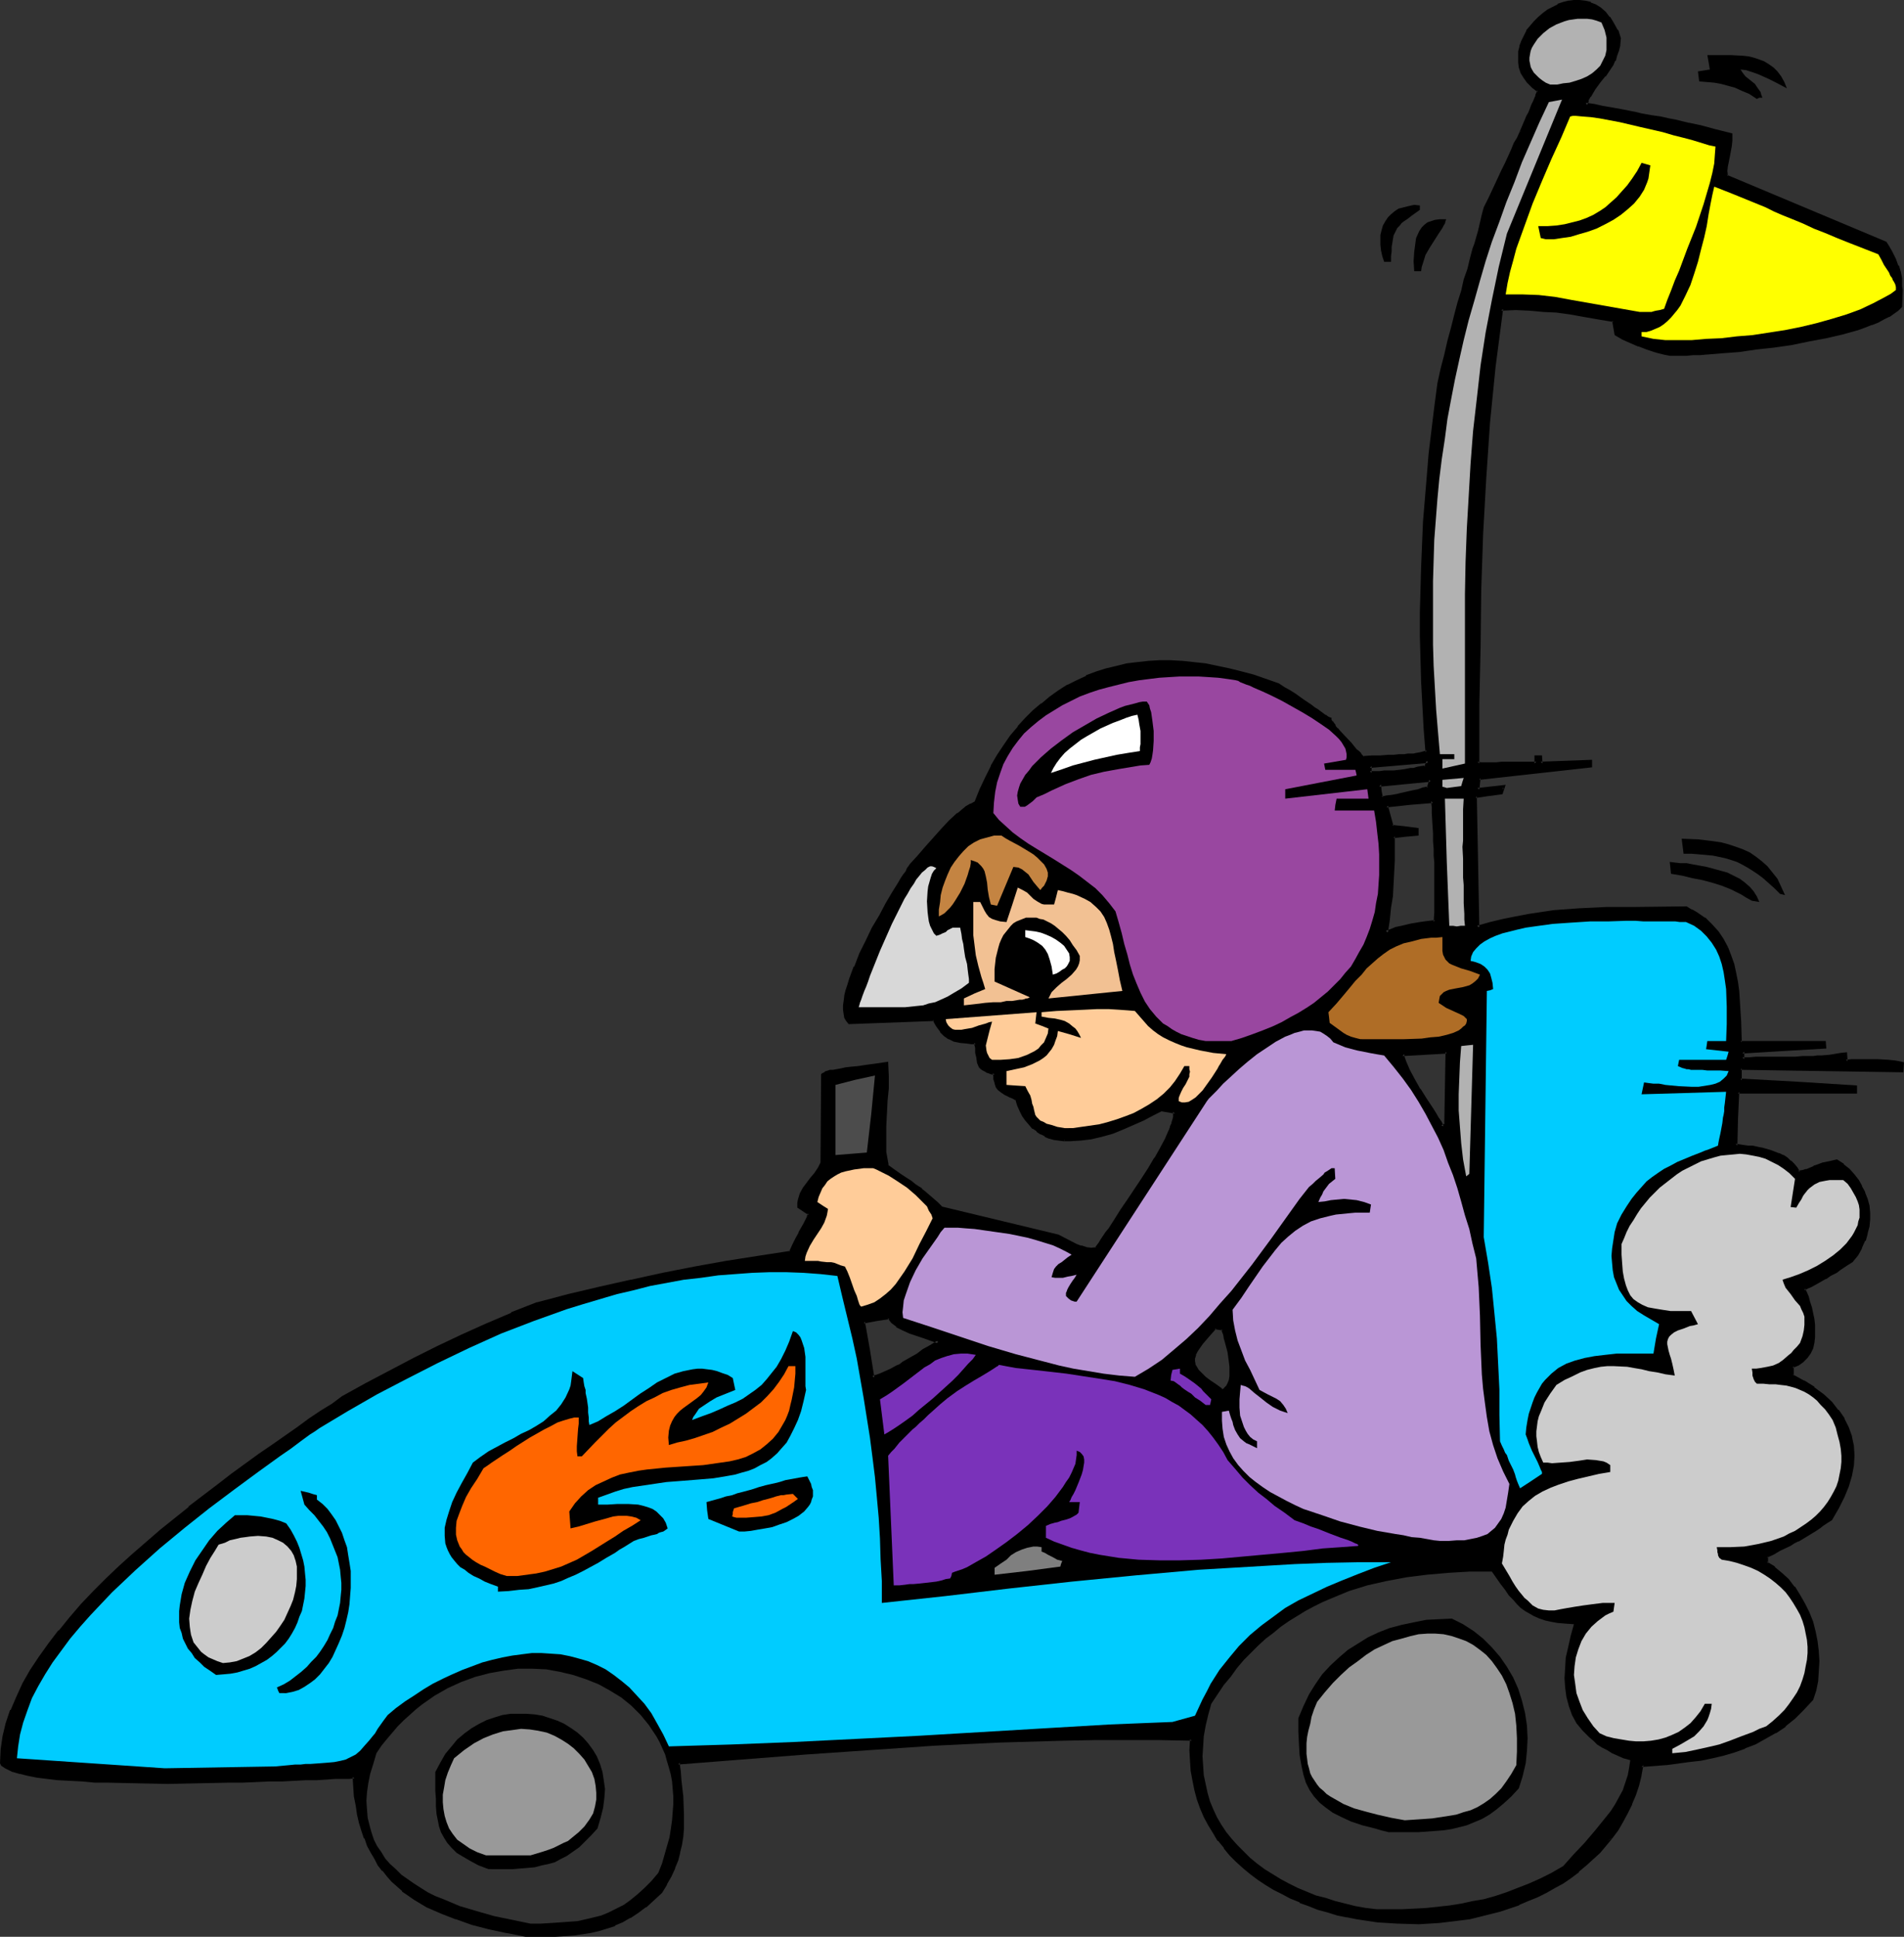 <?xml version="1.0" encoding="UTF-8" standalone="no"?>
<svg
   version="1.0"
   width="129.98mm"
   height="132.201mm"
   id="svg58"
   sodipodi:docname="Kid in Car 2.wmf"
   xmlns:inkscape="http://www.inkscape.org/namespaces/inkscape"
   xmlns:sodipodi="http://sodipodi.sourceforge.net/DTD/sodipodi-0.dtd"
   xmlns="http://www.w3.org/2000/svg"
   xmlns:svg="http://www.w3.org/2000/svg">
  <rect width="100%" height="100%" fill="#333333" stroke="none"/>
  <sodipodi:namedview
     id="namedview58"
     pagecolor="#ffffff"
     bordercolor="#000000"
     borderopacity="0.25"
     inkscape:showpageshadow="2"
     inkscape:pageopacity="0.0"
     inkscape:pagecheckerboard="0"
     inkscape:deskcolor="#d1d1d1"
     inkscape:document-units="mm" />
  <defs
     id="defs1">
    <pattern
       id="WMFhbasepattern"
       patternUnits="userSpaceOnUse"
       width="6"
       height="6"
       x="0"
       y="0" />
  </defs>
  <path
     style="fill:#000000;fill-opacity:1;fill-rule:evenodd;stroke:none"
     d="m 225.27,355.512 0.97,-0.485 0.808,-0.323 1.454,-0.646 1.454,-0.485 1.454,-0.808 0.808,-0.485 0.97,-0.646 0.97,-0.646 1.293,-0.646 1.293,-0.808 1.616,-0.97 1.778,-1.131 2.101,-1.293 -1.778,-0.646 -1.778,-0.646 -3.878,-1.131 -1.778,-0.808 -1.616,-0.97 -0.646,-0.485 -0.485,-0.485 -0.485,-0.646 -0.323,-0.485 -3.394,0.485 -3.232,0.646 1.131,7.272 z m -89.688,143.659 -4.848,-0.97 -4.525,-0.97 -4.363,-1.131 -4.04,-1.293 -3.878,-1.616 -3.555,-1.616 -1.778,-0.808 -1.616,-1.131 -1.454,-0.97 -1.454,-1.131 -2.747,-2.424 -1.131,-1.293 -1.131,-1.454 -1.131,-1.454 -0.97,-1.454 -0.97,-1.778 -0.808,-1.616 -0.808,-1.939 -0.646,-1.939 -0.646,-1.939 -0.485,-2.262 -0.323,-2.262 -0.485,-2.262 -0.162,-2.424 -0.162,-2.747 -1.293,0.162 H 88.557 l -2.101,0.162 h -2.101 l -2.586,0.162 h -2.747 l -3.07,0.162 -3.07,0.162 -3.394,0.162 h -3.555 l -3.555,0.162 h -3.717 l -7.757,0.162 -7.595,0.162 -7.757,-0.162 h -3.717 -3.717 l -3.555,-0.162 -3.394,-0.162 -3.232,-0.323 -2.909,-0.162 -2.909,-0.323 -2.586,-0.323 -2.262,-0.485 -2.101,-0.323 -1.778,-0.646 -1.293,-0.485 -0.646,-0.323 -0.485,-0.323 -0.323,-0.323 -0.323,-0.485 0.323,-3.232 0.485,-3.394 0.808,-3.394 1.131,-3.394 1.454,-3.394 1.778,-3.555 1.939,-3.394 2.262,-3.232 2.424,-3.394 2.586,-3.394 2.747,-3.394 2.909,-3.394 3.232,-3.394 3.232,-3.232 3.394,-3.232 3.394,-3.07 7.272,-6.302 7.272,-5.817 7.272,-5.817 3.717,-2.586 3.555,-2.747 3.555,-2.424 3.394,-2.586 3.394,-2.262 3.232,-2.262 3.07,-2.101 2.909,-2.101 2.747,-1.778 2.586,-1.778 6.141,-3.555 12.282,-6.464 6.141,-3.07 6.302,-2.909 6.302,-2.909 6.464,-2.747 6.626,-2.586 8.08,-2.101 8.08,-1.939 8.08,-1.939 8.242,-1.616 8.08,-1.616 8.242,-1.454 8.242,-1.454 8.242,-1.131 0.808,-1.939 0.808,-1.616 0.808,-1.454 0.808,-1.293 0.646,-1.131 0.485,-0.97 0.323,-0.808 0.162,-0.808 -2.747,-1.778 0.162,-0.97 0.162,-0.808 0.485,-1.616 0.646,-1.454 0.97,-1.131 0.97,-1.293 0.97,-1.293 0.97,-1.454 0.808,-1.454 v -22.462 l 0.323,-0.323 0.485,-0.323 h 0.323 l 0.323,-0.162 0.646,-0.162 0.646,-0.162 h 0.808 l 1.131,-0.323 1.293,-0.162 1.616,-0.162 1.778,-0.323 2.101,-0.323 2.424,-0.323 2.747,-0.323 0.162,3.232 -0.162,3.232 -0.162,3.232 -0.323,3.232 -0.162,3.394 v 3.232 l 0.162,3.394 0.162,1.616 0.323,1.778 1.778,1.293 1.616,1.131 1.454,0.97 1.131,0.97 0.97,0.646 0.97,0.646 0.808,0.646 0.646,0.485 1.293,0.97 0.97,0.97 1.131,0.97 0.485,0.485 0.646,0.646 30.219,7.272 2.262,1.293 2.424,1.131 1.293,0.485 1.293,0.485 h 1.293 1.454 l 0.323,-0.646 0.485,-0.808 0.646,-0.808 0.485,-0.808 0.808,-0.97 0.646,-1.131 1.454,-2.262 1.778,-2.424 1.616,-2.586 3.717,-5.333 1.616,-2.747 1.616,-2.747 1.454,-2.586 1.293,-2.424 0.97,-2.101 0.485,-1.131 0.323,-0.97 0.323,-0.808 0.162,-0.808 v -0.646 -0.646 l -1.778,-0.323 -1.939,-0.323 -2.101,1.293 -2.424,1.131 -2.586,1.293 -2.586,1.131 -2.747,0.97 -2.909,0.808 -2.747,0.646 -2.747,0.485 -2.586,0.162 -1.293,-0.162 -1.293,-0.162 -1.293,-0.162 -1.131,-0.323 -1.293,-0.485 -0.97,-0.485 -1.131,-0.808 -0.97,-0.646 -0.808,-0.97 -0.97,-0.97 -0.646,-1.131 -0.808,-1.293 -0.485,-1.454 -0.485,-1.616 -0.97,-0.323 -0.808,-0.485 -0.646,-0.323 -0.646,-0.162 -0.97,-0.646 -0.646,-0.646 -0.485,-0.646 -0.323,-0.808 -0.162,-1.131 -0.162,-0.646 v -0.808 l -0.97,-0.162 -0.646,-0.162 -0.646,-0.323 -0.485,-0.323 -0.485,-0.323 -0.323,-0.485 -0.485,-0.97 -0.323,-1.131 -0.162,-1.293 -0.162,-1.293 -0.162,-1.454 h -1.131 -1.131 l -1.778,-0.323 -1.454,-0.323 -1.293,-0.485 -1.131,-0.808 -0.97,-0.97 -0.97,-1.454 -0.485,-0.808 -0.485,-0.808 -21.816,0.97 -0.485,-0.646 -0.323,-0.808 -0.323,-0.97 v -0.97 -1.131 -1.131 l 0.323,-1.293 0.323,-1.454 0.485,-1.293 0.323,-1.616 1.293,-3.07 1.454,-3.232 1.616,-3.394 1.616,-3.394 1.778,-3.07 1.778,-3.07 1.616,-2.909 0.808,-1.293 0.646,-1.131 0.646,-1.131 0.646,-0.97 0.646,-0.97 0.485,-0.808 0.323,-0.646 0.323,-0.485 1.939,-1.939 1.939,-2.262 4.04,-4.525 2.101,-2.262 2.101,-1.939 2.262,-1.778 1.131,-0.646 1.131,-0.646 1.293,-3.232 1.454,-3.07 1.454,-2.909 1.616,-2.747 1.616,-2.586 1.778,-2.424 1.939,-2.424 1.939,-2.101 1.939,-1.939 2.101,-1.778 2.101,-1.778 2.262,-1.616 2.424,-1.293 2.424,-1.293 2.424,-1.131 2.424,-0.97 2.586,-0.808 2.586,-0.646 2.747,-0.646 2.747,-0.323 2.747,-0.323 2.747,-0.162 h 2.909 l 2.909,0.162 3.07,0.162 3.07,0.485 3.07,0.485 3.07,0.646 3.07,0.808 3.07,0.97 3.232,1.131 3.232,1.131 1.454,0.808 1.293,0.808 1.293,0.97 1.131,0.646 1.131,0.808 1.131,0.646 0.808,0.646 0.97,0.646 0.646,0.646 0.808,0.485 0.646,0.485 0.485,0.323 0.485,0.323 0.485,0.162 0.323,0.162 0.162,0.162 0.162,0.323 0.162,0.485 0.485,0.485 0.323,0.646 0.646,0.646 0.646,0.808 2.909,3.07 0.808,0.808 0.485,0.646 0.646,0.646 0.485,0.646 0.485,0.485 0.323,0.323 2.424,-0.162 h 2.101 l 1.939,-0.162 h 1.616 l 1.293,-0.162 h 1.293 l 0.97,-0.162 h 0.808 l 0.646,-0.162 h 0.646 l 0.97,-0.162 1.778,-0.485 -0.323,-6.141 -0.323,-6.141 -0.323,-5.979 -0.162,-5.979 -0.162,-5.817 v -5.979 l 0.162,-11.635 0.646,-11.797 0.808,-11.635 0.646,-5.979 0.646,-5.979 0.646,-5.979 0.808,-5.979 0.97,-3.878 0.97,-3.717 0.808,-3.394 0.97,-3.555 0.808,-3.232 0.808,-3.07 0.808,-3.07 0.808,-2.909 0.808,-2.909 0.808,-2.586 0.646,-2.424 0.323,-1.293 0.323,-1.131 0.646,-2.262 0.646,-2.101 0.485,-2.101 0.485,-1.778 1.293,-2.586 1.131,-2.424 0.97,-2.262 1.131,-2.101 0.808,-2.101 0.808,-1.778 0.808,-1.616 0.808,-1.616 0.646,-1.454 0.646,-1.293 0.485,-1.293 0.485,-1.131 0.485,-0.97 0.485,-0.97 0.323,-0.808 0.485,-0.808 0.485,-1.293 0.485,-0.97 0.323,-0.808 0.162,-0.485 0.162,-0.485 0.162,-0.323 v -0.646 l -1.293,-1.131 -1.131,-1.131 -0.97,-1.131 -0.646,-1.293 -0.485,-1.454 -0.323,-1.293 v -1.293 l 0.162,-1.454 0.323,-1.293 0.485,-1.293 0.646,-1.293 0.646,-1.293 0.808,-1.131 0.97,-1.131 1.131,-1.131 1.131,-0.97 1.131,-0.808 1.293,-0.808 1.293,-0.646 1.293,-0.485 1.454,-0.323 1.293,-0.162 1.454,-0.162 1.293,0.323 1.454,0.323 1.293,0.646 1.293,0.646 1.131,1.131 0.97,1.293 1.131,1.454 0.97,1.778 0.646,2.101 -0.162,1.616 -0.323,1.293 -0.323,1.293 -0.485,1.293 -0.646,1.131 -0.485,0.97 -1.454,1.778 -1.293,1.778 -1.293,1.616 -1.293,1.939 -0.485,1.131 -0.485,1.131 2.262,0.323 2.101,0.485 1.939,0.323 1.939,0.323 1.778,0.323 1.616,0.323 1.454,0.323 1.454,0.162 2.586,0.485 2.424,0.485 1.939,0.485 1.778,0.323 3.394,0.646 3.232,0.808 1.616,0.323 1.778,0.646 2.101,0.485 2.262,0.485 -0.162,1.616 -0.162,1.293 -0.485,2.586 -0.485,2.424 v 1.454 1.293 l 41.046,17.291 0.808,1.131 0.485,1.131 0.646,0.97 0.485,0.97 0.646,1.778 0.485,1.616 0.323,1.616 0.162,1.939 v 0.97 4.202 l -0.97,0.808 -0.97,0.808 -1.293,0.646 -1.293,0.808 -1.454,0.646 -1.616,0.646 -1.778,0.646 -1.778,0.646 -3.878,1.131 -4.363,0.97 -4.363,0.97 -4.525,0.808 -4.525,0.646 -4.525,0.646 -4.525,0.485 -4.202,0.323 -4.04,0.323 -1.778,0.162 h -1.778 l -1.778,0.162 h -1.454 l -1.454,0.162 h -1.293 l -1.454,-0.485 -1.293,-0.323 -1.131,-0.323 -1.131,-0.323 -0.808,-0.323 -0.808,-0.162 -1.454,-0.485 -2.424,-1.131 -1.616,-0.808 -0.808,-0.323 -0.97,-0.485 -0.646,-3.717 -3.878,-0.646 -3.717,-0.646 -3.555,-0.646 -3.555,-0.323 -3.394,-0.323 -3.555,-0.323 -3.555,-0.162 -3.717,0.162 -0.97,7.433 -0.97,7.272 -0.646,7.433 -0.646,7.272 -1.131,14.382 -0.808,14.382 -0.323,14.544 -0.323,14.544 -0.162,14.867 v 7.595 l -0.162,7.595 0.97,0.162 h 3.878 l 1.454,-0.162 h 1.454 5.818 1.616 v -1.778 h 1.131 v 1.778 l 12.766,-0.646 v 1.293 l -14.382,1.454 -14.382,1.616 -0.323,2.909 6.626,-0.646 -0.485,1.616 -3.394,0.485 -3.232,0.323 0.162,16.968 0.323,16.968 3.394,-0.97 3.232,-0.808 3.232,-0.808 3.394,-0.485 3.232,-0.485 3.394,-0.485 6.626,-0.485 6.626,-0.323 6.787,-0.162 h 6.787 7.11 l 1.293,0.646 1.131,0.646 2.262,1.454 1.778,1.778 1.616,1.778 1.293,1.939 0.97,1.939 0.97,2.101 0.646,2.101 0.485,2.424 0.485,2.262 0.323,2.424 0.162,2.586 0.323,5.171 0.323,5.333 h 21.654 v 1.293 l -10.504,0.485 -10.666,0.646 v 1.939 h 1.778 l 1.778,-0.162 h 3.07 2.747 l 2.262,-0.162 h 2.101 1.778 1.454 1.293 l 1.131,-0.162 h 1.131 l 1.939,-0.162 1.939,-0.323 1.131,-0.162 1.131,-0.162 v 1.778 h 1.454 1.293 1.131 l 1.131,-0.162 h 3.07 l 2.747,0.323 1.616,0.162 0.97,0.162 1.131,0.162 v 1.939 l -20.846,-0.323 -10.504,-0.323 h -10.342 v 3.07 l 14.706,0.808 14.867,0.97 v 1.131 h -30.219 l -0.323,6.949 -0.323,6.949 2.101,0.323 h 0.97 l 1.293,0.162 2.262,0.485 2.262,0.646 2.262,0.808 0.97,0.485 0.97,0.646 0.97,0.646 0.808,0.808 0.808,0.97 0.646,0.97 1.131,-0.162 0.97,-0.323 1.939,-0.808 0.97,-0.323 1.293,-0.485 1.616,-0.485 1.778,-0.323 1.616,1.131 1.454,1.131 1.293,1.293 0.97,1.616 0.97,1.454 0.808,1.616 0.485,1.616 0.485,1.778 0.162,1.616 v 1.778 l -0.162,1.778 -0.323,1.778 -0.646,1.778 -0.808,1.778 -1.131,1.778 -1.293,1.778 -1.131,0.808 -1.131,0.646 -0.97,0.646 -0.808,0.485 -1.454,0.97 -1.293,0.808 -2.262,1.131 -1.454,0.808 -0.97,0.485 -0.97,0.485 0.485,0.97 0.485,1.131 0.323,1.293 0.485,1.454 0.646,2.909 0.162,1.616 0.162,1.454 v 1.454 l -0.162,1.616 -0.485,1.293 -0.485,1.293 -0.808,1.131 -0.97,0.97 -1.293,0.808 -1.454,0.485 v 2.424 l 2.909,1.616 2.747,1.778 2.262,1.778 2.101,1.939 1.616,2.101 1.454,2.101 1.131,2.262 0.808,2.262 0.485,2.424 0.162,2.424 -0.162,2.586 -0.485,2.586 -0.646,2.586 -1.293,2.747 -1.293,2.909 -1.778,2.909 -1.131,0.808 -0.97,0.646 -0.97,0.646 -0.808,0.485 -3.07,1.939 -1.616,0.97 -0.97,0.485 -1.131,0.646 -1.293,0.646 -1.293,0.646 -1.616,0.808 -1.778,0.97 v 1.778 l 1.939,1.293 1.778,1.454 1.778,1.616 1.454,1.939 1.454,2.101 1.131,2.101 1.131,2.262 0.97,2.424 0.646,2.424 0.485,2.586 0.323,2.586 0.162,2.424 v 2.586 l -0.323,2.424 -0.485,2.424 -0.646,2.424 -2.424,2.424 -2.262,2.262 -2.424,1.939 -2.424,1.778 -2.586,1.454 -2.586,1.293 -2.586,1.131 -2.747,0.97 -2.747,0.808 -2.909,0.646 -2.909,0.646 -2.909,0.485 -6.141,0.646 -6.302,0.485 -0.485,2.586 -0.646,2.586 -0.808,2.424 -0.97,2.424 -0.97,2.101 -1.293,2.262 -1.131,2.101 -1.454,1.939 -1.616,1.939 -1.616,1.939 -1.778,1.616 -1.778,1.778 -1.939,1.454 -1.939,1.616 -2.101,1.293 -2.101,1.293 -2.101,1.293 -2.424,1.131 -2.262,0.97 -2.424,0.97 -2.424,0.97 -2.424,0.646 -2.586,0.808 -2.586,0.646 -2.586,0.485 -2.586,0.485 -5.171,0.646 -5.333,0.162 h -5.333 l -5.333,-0.485 -5.171,-0.646 -2.586,-0.646 -2.424,-0.485 -2.586,-0.646 -2.424,-0.808 -2.424,-0.808 -2.262,-0.97 -2.262,-0.97 -2.262,-1.131 -2.101,-1.293 -2.101,-1.131 -2.101,-1.454 -1.939,-1.293 -1.778,-1.616 -1.778,-1.616 -1.616,-1.616 -1.454,-1.778 -1.454,-1.939 -1.293,-1.939 -1.293,-1.939 -0.97,-2.101 -0.97,-2.262 -0.808,-2.262 -0.646,-2.424 -0.646,-2.424 -0.323,-2.424 -0.162,-2.586 -0.162,-2.747 0.162,-2.747 -8.403,-0.323 h -8.242 -8.403 l -8.242,0.162 -16.645,0.485 -16.645,0.97 -16.483,0.97 -16.645,1.131 -16.483,1.293 -16.322,1.293 0.162,2.424 0.162,2.101 0.485,4.363 0.162,4.202 v 1.939 2.101 l -0.162,1.939 -0.323,1.939 -0.485,2.101 -0.485,1.939 -0.808,2.101 -0.808,1.939 -1.293,2.101 -1.131,2.101 -2.101,1.939 -1.939,1.778 -2.101,1.454 -1.939,1.293 -1.939,0.97 -1.939,0.97 -2.101,0.808 -1.939,0.485 -2.101,0.485 -2.101,0.323 -2.262,0.323 -2.262,0.162 -2.424,0.162 h -2.424 z m 217.837,-299.761 1.454,-0.162 h 1.131 1.131 0.97 l 1.616,-0.162 h 1.454 l 1.293,-0.162 1.454,-0.323 0.808,-0.162 0.97,-0.162 0.97,-0.162 1.293,-0.162 0.485,-1.616 -7.434,0.646 -7.595,0.646 z m 3.07,6.302 h 0.485 0.646 l 1.454,-0.323 1.778,-0.162 3.394,-0.808 1.778,-0.485 1.293,-0.323 0.646,-0.162 0.485,-0.162 0.646,-2.101 -6.626,0.646 -6.626,0.646 0.323,1.616 z m 1.131,34.905 1.454,-0.485 1.131,-0.485 2.101,-0.485 1.454,-0.323 0.646,-0.162 0.97,-0.162 0.97,-0.162 1.131,-0.162 1.454,-0.162 1.454,-0.162 v -2.424 -2.101 l 0.162,-1.939 v -7.595 l -0.162,-1.454 v -1.616 l -0.162,-1.778 v -1.939 l -0.162,-2.101 v -2.424 l -0.162,-2.747 -0.162,-1.454 v -1.616 l -6.141,0.646 -5.979,0.646 1.616,5.333 3.07,0.323 3.232,0.323 v 1.293 l -3.07,0.162 -3.07,0.323 0.162,3.232 -0.162,3.07 -0.162,6.141 -0.323,2.909 -0.323,3.07 -0.485,3.232 z m 14.544,50.095 0.97,-0.646 0.162,-18.745 -5.656,0.323 -5.818,0.323 0.162,0.97 0.323,0.97 0.485,1.131 0.485,1.293 1.454,2.262 1.454,2.586 1.616,2.424 1.616,2.586 0.808,1.131 0.646,1.293 0.646,1.131 z m -56.883,68.032 0.808,-0.323 0.646,-0.646 0.485,-0.808 0.323,-0.97 v -0.97 l 0.162,-1.293 v -1.131 l -0.162,-1.293 -0.323,-2.586 -0.646,-2.424 -0.323,-1.131 -0.162,-0.808 -0.323,-0.97 -0.162,-0.646 -2.101,-0.323 -1.293,1.454 -1.131,1.293 -0.97,1.293 -0.808,0.97 -0.646,1.131 -0.485,0.97 -0.323,0.808 v 0.808 l 0.162,0.808 0.323,0.97 0.646,0.808 0.808,0.808 0.97,0.97 1.293,0.97 1.616,1.131 z"
     id="path1" />
  <path
     style="fill:#000000;fill-opacity:1;fill-rule:evenodd;stroke:none"
     d="m 224.947,356.159 1.454,-0.646 v 0 l 0.808,-0.323 v 0 l 1.454,-0.646 1.454,-0.646 1.454,-0.808 0.808,-0.485 h 0.162 l 0.808,-0.485 1.131,-0.646 1.293,-0.808 1.293,-0.808 1.454,-0.97 1.778,-1.131 2.909,-1.778 -2.586,-0.808 -1.778,-0.646 -3.878,-1.293 v 0 l -1.616,-0.808 -1.616,-0.808 v 0 l -0.646,-0.485 v 0 l -0.485,-0.485 v 0 l -0.323,-0.485 -0.646,-0.808 -3.555,0.485 -3.717,0.808 1.131,7.595 1.454,7.918 0.646,-0.808 -1.131,-7.11 -1.293,-7.272 -0.323,0.485 3.394,-0.646 3.232,-0.485 -0.485,-0.323 0.485,0.646 0.485,0.646 0.646,0.485 v 0 l 0.646,0.485 v 0.162 l 1.616,0.808 1.778,0.808 v 0 l 3.878,1.293 1.778,0.646 1.778,0.646 -0.162,-0.808 -2.101,1.293 -1.778,0.97 -1.454,1.131 -1.454,0.808 -1.131,0.646 -1.131,0.646 -0.808,0.646 v 0 l -0.808,0.323 -1.454,0.808 -1.454,0.646 -1.454,0.646 v 0 l -0.97,0.323 v 0 l -0.97,0.323 0.646,0.323 z"
     id="path2" />
  <path
     style="fill:#000000;fill-opacity:1;fill-rule:evenodd;stroke:none"
     d="m 135.582,498.848 h 0.162 l -4.848,-0.97 v 0 l -4.525,-1.131 -4.363,-1.131 -4.202,-1.293 h 0.162 l -3.878,-1.454 v 0 l -3.555,-1.616 -1.616,-0.97 v 0 l -1.616,-0.97 -1.454,-0.97 -1.616,-1.131 h 0.162 l -2.747,-2.424 -1.131,-1.293 v 0 l -1.131,-1.293 v 0 l -1.131,-1.454 -0.97,-1.616 -0.97,-1.616 v 0 l -0.808,-1.778 -0.808,-1.778 h 0.162 l -0.646,-1.778 -0.646,-2.101 -0.485,-2.262 v 0.162 l -0.485,-2.262 -0.323,-2.424 -0.162,-2.424 -0.323,-2.909 H 88.557 l -2.101,0.162 h -2.101 l -2.586,0.162 h -2.747 l -3.07,0.162 -3.07,0.162 -3.394,0.162 h -3.555 l -3.555,0.162 h -3.717 l -7.757,0.323 H 43.309 35.552 l -7.434,-0.162 -3.555,-0.162 -3.394,-0.162 -3.232,-0.162 h 0.162 l -3.07,-0.323 -2.747,-0.323 -2.747,-0.323 -2.262,-0.323 -2.101,-0.485 h 0.162 l -1.778,-0.646 0.162,0.162 -1.454,-0.646 -0.646,-0.323 H 1.778 l -0.485,-0.323 v 0.162 l -0.323,-0.323 v 0 l -0.162,-0.323 v 0.162 l 0.162,-3.232 v 0 l 0.646,-3.394 v 0.162 l 0.808,-3.394 1.131,-3.394 H 3.394 l 1.616,-3.394 1.616,-3.394 1.939,-3.394 v 0 l 2.262,-3.394 2.424,-3.394 2.586,-3.394 v 0 l 2.747,-3.394 v 0.162 l 2.909,-3.394 3.232,-3.394 3.232,-3.232 3.394,-3.232 3.394,-3.07 7.272,-6.302 h -0.162 l 7.272,-5.979 v 0.162 l 7.434,-5.656 3.555,-2.747 3.717,-2.747 3.394,-2.424 3.555,-2.424 3.232,-2.424 3.232,-2.262 3.07,-2.101 3.07,-1.939 2.747,-1.939 2.586,-1.778 h -0.162 l 6.141,-3.394 12.282,-6.625 6.141,-3.07 6.302,-2.909 6.302,-2.909 6.464,-2.747 v 0.162 l 6.626,-2.586 v 0 l 8.08,-2.101 8.08,-2.101 8.08,-1.778 v 0 l 8.08,-1.616 8.242,-1.616 8.08,-1.454 8.242,-1.454 8.565,-1.293 0.97,-1.939 0.808,-1.778 0.646,-1.454 v 0.162 l 0.808,-1.293 v -0.162 l 0.646,-1.131 0.485,-0.97 0.485,-0.97 0.162,-0.97 -2.909,-2.101 0.162,0.485 0.162,-0.97 v 0 -0.808 0 l 0.485,-1.454 v 0 l 0.808,-1.293 v 0 l 0.808,-1.293 v 0.162 l 0.97,-1.293 h 0.162 l 0.97,-1.293 0.97,-1.454 v 0 l 0.808,-1.778 v -22.462 l -0.162,0.323 0.323,-0.323 h -0.162 l 0.485,-0.162 0.323,-0.162 h -0.162 0.485 l 0.485,-0.162 v 0 l 0.646,-0.162 0.97,-0.162 0.97,-0.162 1.454,-0.162 1.454,-0.162 1.778,-0.323 2.101,-0.323 2.424,-0.323 2.747,-0.323 -0.485,-0.485 0.162,3.232 -0.162,3.232 -0.162,3.232 v 0 l -0.323,3.232 v 0 l -0.162,3.394 v 3.232 l 0.162,3.394 v 0 l 0.162,1.778 0.323,1.939 1.939,1.293 1.616,1.131 1.454,0.97 1.131,0.97 1.131,0.808 0.97,0.646 0.646,0.485 v 0 l 0.808,0.485 1.131,0.97 1.131,0.97 h -0.162 l 1.131,0.97 1.293,1.293 30.219,7.272 v 0 l 4.686,2.262 1.131,0.646 h 0.162 l 1.454,0.323 1.293,0.162 v 0 l 1.616,-0.162 0.97,-1.454 0.646,-0.808 0.646,-0.97 0.646,-0.97 0.646,-0.97 1.616,-2.262 1.616,-2.424 1.778,-2.747 3.555,-5.333 1.778,-2.747 1.616,-2.586 v -0.162 l 1.454,-2.586 1.293,-2.424 0.97,-2.101 v -0.162 l 0.485,-0.97 -0.162,0.162 0.485,-0.97 v -0.162 l 0.323,-0.808 v -0.162 -0.646 l 0.162,-0.808 v -1.131 l -2.262,-0.323 -1.939,-0.323 -2.262,1.293 -2.424,1.293 -2.586,1.131 -2.586,1.131 v 0 l -2.747,0.97 -2.747,0.808 -2.747,0.646 v 0 l -2.747,0.485 v 0 l -2.586,0.162 -1.293,-0.162 v 0 l -0.162,0.97 h 0.162 1.293 l 2.586,-0.162 h 0.162 l 2.747,-0.323 v 0 l 2.747,-0.646 2.909,-0.808 2.747,-1.131 v 0 l 2.586,-1.131 2.586,-1.131 2.424,-1.293 2.262,-1.131 h -0.323 l 1.939,0.323 1.778,0.323 -0.485,-0.485 v 0.646 -0.162 0.808 l -0.162,0.646 v 0 l -0.323,0.97 0.162,-0.162 -0.485,0.97 v 0.162 l -0.323,0.97 v -0.162 l -0.97,2.262 -1.293,2.424 -1.454,2.586 v -0.162 l -1.616,2.747 -1.778,2.747 -3.555,5.333 -1.778,2.586 -1.616,2.586 -1.454,2.262 -0.808,0.97 -0.646,0.97 -0.646,0.97 -0.485,0.808 -0.485,0.646 -0.485,0.646 0.485,-0.162 -1.454,0.162 h 0.162 l -1.454,-0.162 h 0.162 l -1.454,-0.485 0.162,0.162 -1.293,-0.485 -4.686,-2.424 -30.219,-7.272 h 0.162 l -1.131,-1.131 -1.131,-0.97 v 0 l -1.131,-0.97 -1.131,-0.97 -0.646,-0.485 v -0.162 l -0.808,-0.485 -0.97,-0.646 -0.97,-0.808 -1.293,-0.808 -1.454,-0.97 -1.616,-1.131 -1.778,-1.293 0.323,0.323 -0.323,-1.778 -0.323,-1.778 v 0.162 -3.394 -3.232 l 0.162,-3.394 v 0.162 l 0.162,-3.232 v -0.162 l 0.323,-3.232 v -3.232 l -0.162,-3.717 -3.232,0.485 -2.424,0.323 -2.101,0.323 -1.778,0.162 -1.454,0.162 -1.454,0.323 -0.97,0.162 -0.808,0.162 h -0.808 v 0 l -0.485,0.162 -0.485,0.162 h -0.162 l -0.162,0.162 -0.485,0.323 h -0.162 l -0.323,0.323 -0.162,22.785 0.162,-0.323 -0.808,1.616 v 0 l -0.97,1.454 -0.97,1.131 v 0 l -0.97,1.293 v 0 l -0.97,1.293 v 0 l -0.808,1.454 -0.485,1.616 v 0 l -0.162,0.808 v 0.162 1.131 l 2.909,1.939 -0.162,-0.485 -0.323,0.808 0.162,-0.162 -0.485,0.97 -0.485,0.97 -0.646,1.131 v 0 l -0.646,1.131 v 0.162 l -0.808,1.454 -0.808,1.616 -0.808,1.778 0.323,-0.162 -8.403,1.293 -8.242,1.293 -8.08,1.454 -8.242,1.616 -8.08,1.778 h -0.162 l -7.918,1.778 -8.242,1.939 -7.918,2.101 h -0.162 l -6.626,2.586 v 0.162 l -6.464,2.747 -6.464,2.909 -6.141,2.909 -6.141,3.07 -12.282,6.464 -6.141,3.394 v 0 l -2.586,1.939 -2.909,1.778 -2.909,1.939 -3.07,2.262 -3.232,2.262 -3.232,2.262 -3.555,2.424 -3.555,2.586 -3.555,2.586 -3.555,2.747 -7.434,5.656 v 0.162 l -7.272,5.817 v 0 l -7.272,6.302 -3.394,3.07 -3.394,3.232 -3.232,3.232 -3.232,3.394 -2.909,3.394 v 0 l -2.747,3.394 h -0.162 l -2.586,3.394 -2.424,3.394 -2.262,3.394 v 0 l -1.939,3.394 -1.616,3.555 -1.454,3.394 H 2.586 l -1.131,3.394 -0.808,3.394 v 0 l -0.485,3.394 v 0.162 L 0,454.894 l 0.323,0.646 0.485,0.323 v 0 l 0.485,0.323 v 0 l 0.646,0.323 1.293,0.646 h 0.162 l 1.616,0.485 h 0.162 l 1.939,0.485 2.424,0.485 2.586,0.323 2.747,0.323 3.07,0.162 v 0 l 3.232,0.162 3.394,0.323 h 3.555 l 7.434,0.162 7.757,0.162 7.595,-0.162 7.757,-0.162 h 3.717 l 3.555,-0.162 3.555,-0.162 h 3.394 l 3.07,-0.162 3.07,-0.162 h 2.747 l 2.586,-0.162 2.101,-0.162 h 2.101 1.616 l 1.293,-0.162 -0.485,-0.323 0.162,2.586 0.162,2.424 0.485,2.424 0.323,2.262 v 0 l 0.485,2.101 0.646,2.101 0.646,1.939 h 0.162 l 0.646,1.939 0.97,1.778 v 0 l 0.97,1.616 0.808,1.616 1.131,1.454 h 0.162 l 1.131,1.454 v 0 l 1.131,1.293 2.747,2.424 v 0.162 l 1.454,0.97 1.616,1.131 1.616,0.97 v 0 l 1.616,0.97 3.717,1.616 v 0 l 3.717,1.454 h 0.162 l 4.04,1.454 4.363,1.131 4.525,0.97 h 0.162 l 4.848,0.97 z"
     id="path3" />
  <path
     style="fill:#000000;fill-opacity:1;fill-rule:evenodd;stroke:none"
     d="m 274.72,293.459 -1.293,-0.162 -1.293,-0.162 h 0.162 l -1.293,-0.323 h 0.162 l -1.131,-0.485 v 0.162 l -1.131,-0.646 v 0 l -0.97,-0.646 v 0 l -0.97,-0.646 v 0 l -0.808,-0.97 v 0.162 l -0.97,-1.131 h 0.162 l -0.808,-1.131 v 0.162 l -0.646,-1.293 -0.646,-1.454 v 0 l -0.485,-1.778 -1.131,-0.485 -0.808,-0.323 -0.646,-0.323 -0.485,-0.323 v 0 l -0.97,-0.485 v 0 l -0.646,-0.646 v 0.162 l -0.323,-0.646 v 0.162 l -0.323,-0.97 v 0.162 l -0.162,-1.131 -0.162,-0.808 -0.162,-0.97 -1.131,-0.162 v 0 l -0.808,-0.323 h 0.162 l -0.646,-0.162 v 0 l -0.485,-0.323 h 0.162 l -0.485,-0.323 -0.323,-0.485 v 0.162 l -0.485,-0.97 h 0.162 l -0.323,-1.131 v 0.162 l -0.162,-1.293 -0.162,-1.454 -0.323,-1.616 -1.454,-0.162 h -1.131 0.162 l -1.778,-0.162 -1.616,-0.323 h 0.162 l -1.293,-0.485 h 0.162 l -1.293,-0.808 h 0.162 l -0.97,-0.97 v 0 l -0.97,-1.293 v 0 l -0.323,-0.808 -0.646,-1.131 -22.139,0.97 0.323,0.162 -0.485,-0.646 v 0.162 l -0.323,-0.808 v 0.162 l -0.162,-0.97 -0.162,-0.97 v 0 l 0.162,-1.131 v -1.131 0 l 0.323,-1.293 v 0.162 l 0.323,-1.454 0.323,-1.454 0.485,-1.454 v 0 l 1.293,-3.07 h -0.162 l 1.454,-3.232 1.616,-3.394 1.616,-3.232 1.778,-3.232 1.778,-3.07 1.616,-2.909 v 0.162 l 0.808,-1.293 0.646,-1.293 0.808,-0.97 0.646,-1.131 0.485,-0.808 0.485,-0.808 0.485,-0.646 0.323,-0.485 h -0.162 l 1.939,-1.939 1.939,-2.262 4.04,-4.525 2.101,-2.262 2.101,-1.939 v 0 l 2.101,-1.778 v 0.162 l 1.131,-0.808 v 0 l 1.293,-0.646 1.454,-3.394 1.293,-3.07 1.454,-2.909 v 0.162 l 1.616,-2.747 1.778,-2.586 1.778,-2.586 h -0.162 l 1.939,-2.262 v 0 l 1.939,-2.101 1.939,-1.939 2.101,-1.778 v 0 l 2.101,-1.778 v 0 l 2.262,-1.454 2.262,-1.454 v 0 l 2.424,-1.293 2.424,-0.97 v 0 l 2.424,-0.97 v 0 l 2.586,-0.808 2.586,-0.808 2.586,-0.485 v 0 l 2.747,-0.323 2.747,-0.323 v 0 l 2.747,-0.162 h 2.909 l 2.909,0.162 v 0 l 3.07,0.162 2.909,0.485 3.07,0.485 3.07,0.646 v 0 l 3.07,0.808 3.232,0.97 3.07,0.97 3.232,1.293 -0.162,-0.162 1.454,0.97 1.293,0.808 1.293,0.808 1.293,0.808 1.131,0.808 0.97,0.646 0.97,0.646 0.808,0.646 0.808,0.485 0.646,0.485 0.646,0.485 0.646,0.323 0.323,0.323 h 0.162 l 0.485,0.323 0.323,0.162 h 0.162 l -0.162,-0.323 v 0.485 l 0.323,0.485 v 0 l 0.323,0.646 0.485,0.485 v 0 l 0.646,0.808 v 0 l 0.646,0.808 2.909,3.07 0.808,0.808 0.485,0.646 0.646,0.646 v 0 l 0.485,0.646 v 0 l 0.485,0.485 v -0.162 l 0.323,0.485 h 2.747 l 2.101,-0.162 h 1.939 1.616 v 0 l 1.454,-0.162 h -0.162 l 1.293,-0.162 h 0.97 v 0 h 0.97 l 0.646,-0.162 h 0.646 l 0.97,-0.162 v 0 l 2.101,-0.646 -0.485,-6.625 v 0.162 l -0.646,-12.12 -0.162,-11.797 v -5.979 l 0.162,-11.635 0.646,-11.797 v 0.162 l 0.808,-11.797 0.485,-5.817 1.454,-11.958 0.808,-6.141 v 0 l 0.97,-3.717 0.808,-3.717 0.97,-3.555 0.808,-3.394 0.808,-3.232 0.97,-3.232 0.808,-3.07 0.808,-2.747 0.808,-2.909 0.646,-2.586 0.808,-2.424 0.323,-1.293 0.323,-1.131 0.646,-2.262 0.646,-2.101 0.485,-2.101 0.485,-1.778 v 0 l 1.131,-2.586 1.131,-2.424 1.131,-2.262 0.97,-2.101 0.808,-2.101 0.97,-1.778 0.808,-1.616 0.646,-1.616 0.646,-1.454 0.646,-1.293 0.646,-1.293 -1.293,0.808 -0.646,1.454 -0.808,1.293 -0.646,1.616 -0.808,1.778 -0.808,1.778 -0.97,1.939 -0.97,2.101 -1.131,2.424 -1.131,2.424 -1.293,2.586 -0.485,1.778 -0.485,2.101 -0.485,2.101 -0.646,2.262 -0.323,1.131 -0.485,1.293 -0.646,2.424 -0.646,2.747 -0.97,2.747 -0.646,2.909 -0.97,3.07 -0.808,3.07 -0.808,3.232 -0.97,3.555 -0.808,3.555 -0.97,3.717 -0.808,3.717 v 0 l -0.808,6.141 -1.454,11.958 -0.485,5.979 -0.97,11.635 v 0 l -0.485,11.797 -0.323,11.635 v 5.979 l 0.323,11.797 0.646,12.12 v 0 l 0.485,6.141 0.323,-0.485 -1.778,0.485 v 0 l -0.97,0.162 -0.646,0.162 h -0.646 -0.808 v 0 l -0.97,0.162 h -1.293 v 0 l -1.454,0.162 h 0.162 -1.616 l -1.939,0.162 h -2.101 l -2.424,0.162 0.323,0.162 -0.323,-0.323 v 0 l -0.485,-0.485 h 0.162 l -0.485,-0.485 -0.162,-0.162 -0.646,-0.485 -0.646,-0.808 -0.646,-0.808 -2.909,-3.07 -0.646,-0.808 v 0.162 l -0.646,-0.808 h 0.162 l -0.485,-0.646 -0.323,-0.485 v 0.162 l -0.323,-0.485 v 0.162 -0.646 l -0.485,-0.162 -0.323,-0.162 -0.485,-0.323 h 0.162 l -0.485,-0.162 -0.646,-0.485 -0.646,-0.485 -0.646,-0.485 -0.808,-0.485 -0.808,-0.646 -0.97,-0.646 -0.97,-0.646 -1.131,-0.808 -1.131,-0.808 -1.293,-0.808 -1.454,-0.808 -1.454,-0.97 -3.232,-1.131 -3.232,-1.131 -3.07,-0.808 -3.232,-0.808 v 0 l -3.07,-0.646 -3.07,-0.646 -3.07,-0.323 -2.909,-0.323 h -0.162 l -2.909,-0.162 h -2.909 l -2.747,0.162 v 0 l -2.909,0.323 -2.747,0.323 v 0 l -2.586,0.646 -2.747,0.646 -2.586,0.808 v 0 l -2.586,0.97 v 0.162 l -2.424,1.131 -2.262,1.131 h -0.162 l -2.262,1.454 -2.262,1.616 v 0 l -2.101,1.778 h -0.162 l -2.101,1.778 -1.939,1.939 -1.939,2.101 v 0.162 l -1.939,2.262 v 0 l -1.778,2.586 -1.616,2.424 -1.616,2.747 v 0.162 l -1.454,2.909 -1.454,3.07 -1.293,3.232 0.162,-0.162 -1.131,0.646 h -0.162 l -1.131,0.646 v 0 l -2.101,1.778 h -0.162 l -2.101,1.939 -2.101,2.262 -4.04,4.525 -1.939,2.262 -1.939,2.101 -0.323,0.485 -0.485,0.646 -0.323,0.808 -0.646,0.808 -0.646,0.97 -0.646,1.131 -0.808,1.293 -0.808,1.293 v 0 l -1.616,2.747 -1.616,3.07 -1.939,3.232 -1.616,3.394 -1.616,3.232 -1.293,3.394 h -0.162 l -1.131,3.07 v 0 l -0.485,1.616 -0.485,1.454 -0.323,1.293 v 0.162 l -0.162,1.293 v 0 l -0.162,1.131 v 1.131 l 0.162,1.131 0.162,0.97 0.485,0.808 0.646,0.808 21.978,-0.808 -0.323,-0.323 0.485,0.97 0.485,0.808 v 0 l 0.97,1.293 v 0.162 l 0.97,0.97 1.131,0.808 h 0.162 l 1.293,0.646 1.616,0.323 1.778,0.162 v 0 l 1.131,0.162 h 1.131 l -0.485,-0.323 0.323,1.293 v 1.293 l 0.323,1.293 v 0.162 l 0.162,1.131 0.485,1.131 0.485,0.485 0.485,0.323 0.646,0.323 0.485,0.323 h 0.162 l 0.808,0.323 0.97,0.162 -0.485,-0.485 0.162,0.808 v 0.808 l 0.323,0.97 v 0.162 l 0.323,0.97 0.485,0.646 0.808,0.646 v 0 l 0.97,0.646 v 0 l 0.646,0.323 0.646,0.323 0.808,0.323 0.808,0.485 -0.162,-0.323 0.485,1.616 v 0 l 0.646,1.454 0.646,1.293 v 0 l 0.808,1.131 v 0 l 0.97,1.131 v 0 l 0.808,0.97 h 0.162 l 0.97,0.646 v 0.162 l 0.97,0.646 h 0.162 l 0.97,0.485 v 0.162 l 1.131,0.485 h 0.162 l 1.131,0.323 h 0.162 l 1.131,0.162 1.293,0.162 z"
     id="path4" />
  <path
     style="fill:#000000;fill-opacity:1;fill-rule:evenodd;stroke:none"
     d="m 393.334,33.289 0.485,-1.131 0.485,-0.97 0.323,-0.97 0.485,-0.808 0.323,-0.808 0.485,-1.293 0.485,-0.808 v 0 l 0.323,-0.97 v 0 l 0.162,-0.485 0.162,-0.162 0.162,-0.323 v -0.485 0 l 0.162,-0.97 -1.616,-1.293 0.162,0.162 -1.131,-1.131 v 0 l -0.97,-1.131 v 0 l -0.646,-1.293 0.162,0.162 -0.485,-1.293 v 0 l -0.323,-1.293 v 0 -1.293 0 l 0.162,-1.293 0.323,-1.293 v 0 l 0.323,-1.293 v 0 l 0.646,-1.293 0.646,-1.293 v 0.162 l 0.97,-1.293 h -0.162 l 0.97,-1.131 v 0.162 l 1.131,-1.131 h -0.162 l 1.131,-0.97 v 0 l 1.293,-0.808 v 0 l 1.131,-0.646 1.293,-0.646 v 0 l 1.293,-0.485 1.454,-0.485 v 0 h 1.293 -0.162 l 1.454,-0.162 v 0 l 1.293,0.162 v 0 l 1.293,0.485 V 1.293 l 1.293,0.646 h -0.162 L 412.564,2.747 V 2.586 l 1.131,1.131 0.97,1.293 V 4.848 l 0.97,1.616 V 6.302 l 0.97,1.778 v 0 l 0.808,2.101 V 9.857 l -0.162,1.616 v 0 l -0.323,1.454 -0.485,1.293 -0.485,1.131 v 0 l -0.485,0.97 v 0 l -0.646,0.97 -1.293,1.778 v 0 l -1.293,1.778 h -0.162 l -1.293,1.778 -1.131,1.939 v 0 l -0.485,0.97 h -0.162 l -0.646,1.778 2.909,0.485 2.101,0.485 1.939,0.323 1.939,0.323 1.778,0.323 1.616,0.323 1.454,0.323 1.454,0.162 2.586,0.485 2.262,0.485 2.101,0.323 1.778,0.485 3.232,0.646 v 0 l 3.232,0.808 1.616,0.323 1.939,0.485 1.939,0.646 2.262,0.485 -0.323,-0.485 -0.162,1.616 v -0.162 1.454 -0.162 l -0.646,2.747 v 0 l -0.485,2.424 v 0 1.454 1.616 l 41.37,17.291 -0.162,-0.162 0.646,1.293 v 0 l 0.646,0.97 0.646,1.131 0.323,0.808 0.808,1.778 -0.162,-0.162 0.485,1.616 v 0 l 0.323,1.616 v 0 l 0.162,1.939 v 0.97 4.202 l 0.162,-0.323 -0.97,0.808 h 0.162 l -1.131,0.646 -1.131,0.808 v 0 l -1.293,0.646 -1.454,0.808 v -0.162 l -1.778,0.646 h 0.162 l -1.778,0.646 -1.778,0.646 -3.878,1.131 -4.202,0.97 v 0 l -4.363,0.97 -4.525,0.808 -4.525,0.646 -4.525,0.646 -4.525,0.485 -4.202,0.323 -4.04,0.323 v 0 l -1.778,0.162 -1.778,0.162 h -0.162 -1.616 v 0 h -1.454 l -1.454,0.162 h -1.293 0.162 l -1.454,-0.485 -1.293,-0.323 -1.293,-0.323 -0.97,-0.323 -0.808,-0.162 -0.808,-0.323 -1.454,-0.485 h 0.162 l -2.586,-1.131 -1.454,-0.646 -0.97,-0.323 -0.97,-0.485 0.323,0.323 -0.646,-4.04 -4.202,-0.808 -3.717,-0.646 -3.555,-0.485 -3.555,-0.485 -3.555,-0.323 -3.394,-0.323 h -0.162 -3.555 -4.202 l -0.97,7.757 -0.97,7.433 -1.293,14.544 v 0.162 l -1.131,14.382 -0.646,14.382 -0.485,14.544 -0.323,14.544 -0.162,14.867 v 7.595 l -0.162,8.08 h 1.454 3.878 1.454 1.454 5.818 1.939 v -2.262 l -0.323,0.485 h 1.131 l -0.485,-0.485 v 2.262 l 13.251,-0.646 -0.485,-0.485 v 1.293 l 0.323,-0.485 -28.926,3.07 -0.485,4.04 7.272,-0.808 -0.485,-0.485 -0.646,1.454 0.323,-0.323 -3.394,0.485 -3.555,0.485 0.162,17.291 0.485,17.614 3.878,-1.131 3.232,-0.97 v 0 l 3.232,-0.646 3.232,-0.485 3.394,-0.646 3.232,-0.323 6.626,-0.646 v 0 l 6.626,-0.162 6.787,-0.162 13.898,-0.162 h -0.162 l 1.293,0.646 v 0 l 1.131,0.808 2.101,1.454 v -0.162 l 1.778,1.778 1.616,1.778 -0.162,-0.162 1.293,1.939 v 0 l 1.131,1.939 v 0 l 0.808,-0.323 v 0 l -1.131,-2.101 v 0 l -1.293,-1.939 v 0 l -1.616,-1.778 -1.778,-1.778 h -0.162 l -2.101,-1.454 -1.131,-0.646 h -0.162 l -1.293,-0.808 -14.059,0.162 h -6.787 l -6.626,0.323 h -0.162 l -6.626,0.485 -3.232,0.485 -3.232,0.485 -3.394,0.646 -3.232,0.646 v 0 l -3.394,0.808 -3.394,0.97 0.646,0.485 -0.323,-16.968 -0.323,-16.968 -0.323,0.485 3.232,-0.485 3.717,-0.485 0.808,-2.424 -7.272,0.808 0.485,0.485 0.323,-3.07 -0.323,0.485 29.088,-3.232 v -1.939 l -13.251,0.485 0.485,0.485 -0.162,-2.101 h -1.939 v 2.101 l 0.485,-0.485 h -1.616 -5.818 -1.454 l -1.454,0.162 h -3.878 l -0.97,-0.162 0.485,0.485 v -7.595 -7.595 l 0.323,-14.867 0.162,-14.544 0.485,-14.544 0.808,-14.382 0.97,-14.382 v 0 l 1.454,-14.544 0.97,-7.433 0.97,-7.433 -0.485,0.485 3.717,-0.162 3.555,0.162 v 0 l 3.555,0.323 3.394,0.162 3.555,0.485 3.555,0.646 3.717,0.646 3.878,0.646 -0.323,-0.323 0.646,3.717 1.131,0.646 0.808,0.485 1.454,0.646 2.586,1.131 h 0.162 l 1.293,0.485 0.808,0.323 0.97,0.323 0.97,0.323 1.131,0.323 1.293,0.323 1.616,0.323 h 1.293 1.454 1.454 0.162 l 1.616,-0.162 v 0 h 1.778 l 1.778,-0.162 h 0.162 l 3.878,-0.323 4.363,-0.323 4.363,-0.646 4.525,-0.485 4.525,-0.646 4.686,-0.97 4.363,-0.808 v 0 l 4.202,-0.97 4.04,-1.131 1.778,-0.646 1.616,-0.646 h 0.162 l 1.616,-0.646 v 0 l 1.454,-0.808 1.293,-0.646 h 0.162 l 1.131,-0.808 1.131,-0.808 v 0 l 0.97,-0.97 0.162,-4.363 -0.162,-0.97 v -1.939 -0.162 l -0.323,-1.616 v 0 l -0.485,-1.616 h -0.162 l -0.646,-1.778 -0.485,-0.97 -0.485,-0.97 -0.646,-1.131 v 0 l -0.808,-1.293 -41.208,-17.291 0.323,0.323 -0.162,-1.293 0.162,-1.454 v 0.162 l 0.485,-2.424 v 0 l 0.485,-2.586 v 0 l 0.162,-1.454 v 0 -1.939 l -2.586,-0.646 -1.939,-0.485 -1.778,-0.485 -1.778,-0.485 -3.07,-0.646 h -0.162 l -3.232,-0.808 -1.778,-0.323 -2.101,-0.485 -2.262,-0.323 -2.747,-0.485 -1.293,-0.323 -1.616,-0.323 -1.616,-0.323 -1.778,-0.323 -1.778,-0.323 -1.939,-0.323 -2.101,-0.485 -2.262,-0.323 0.323,0.646 0.485,-1.131 h -0.162 l 0.646,-1.131 v 0.162 l 1.131,-1.939 1.293,-1.778 v 0 l 1.293,-1.616 h 0.162 l 1.293,-1.939 0.646,-0.97 v 0 l 0.485,-1.131 h 0.162 l 0.323,-1.293 0.485,-1.293 0.323,-1.293 v -0.162 l 0.162,-1.778 -0.646,-2.101 h -0.162 l -0.97,-1.778 v 0 l -0.97,-1.616 h -0.162 l -0.97,-1.293 -1.293,-1.131 -1.293,-0.808 v 0 L 410.464,0.646 V 0.485 l -1.454,-0.323 v 0 L 407.555,0 h -1.454 v 0 l -1.293,0.162 h -0.162 l -1.293,0.323 -1.454,0.485 V 1.131 l -1.293,0.646 -1.293,0.646 v 0 l -1.293,0.97 v 0 l -1.131,0.97 v 0 l -1.131,1.131 v 0 l -0.97,1.131 v 0 l -0.97,1.131 V 7.918 l -0.646,1.293 -0.646,1.293 v 0 l -0.485,1.293 v 0.162 l -0.323,1.293 v 1.293 0.162 1.454 l 0.162,1.293 v 0 l 0.485,1.454 0.808,1.293 v 0 l 0.808,1.131 0.162,0.162 1.131,1.131 v 0 l 1.454,1.131 -0.162,-0.485 -0.162,0.646 v 0 l -0.162,0.323 -0.162,0.485 0.162,-0.162 -0.323,0.646 v 0 l -0.323,0.808 v 0 l -0.485,0.97 -0.485,1.293 -0.323,0.808 -0.485,0.808 -0.323,0.808 -0.485,1.131 -0.485,1.131 -0.485,1.131 z"
     id="path5" />
  <path
     style="fill:#000000;fill-opacity:1;fill-rule:evenodd;stroke:none"
     d="m 445.046,244.657 0.808,2.101 v 0 l 0.646,2.101 0.646,2.262 v 0 l 0.323,2.424 0.323,2.424 0.162,2.586 v -0.162 l 0.323,5.171 0.323,5.817 h 22.139 l -0.485,-0.485 v 1.293 l 0.485,-0.485 -10.504,0.646 -11.15,0.646 0.162,2.586 h 2.101 1.778 3.07 l 2.747,-0.162 h 2.262 2.101 1.778 l 1.454,-0.162 h 1.293 1.131 1.131 0.162 l 1.778,-0.323 1.939,-0.162 1.131,-0.162 1.131,-0.162 -0.485,-0.485 v 2.262 h 1.939 l 1.293,-0.162 h 1.131 1.131 3.07 v 0 l 2.747,0.323 1.616,0.162 0.97,0.162 1.131,0.162 -0.485,-0.485 v 1.939 l 0.485,-0.485 -20.846,-0.323 -10.504,-0.162 -10.827,-0.162 v 3.878 l 15.19,0.97 14.867,0.808 -0.485,-0.323 v 1.131 l 0.485,-0.485 h -30.704 l -0.323,7.433 -0.323,7.272 2.424,0.323 1.131,0.162 1.131,0.162 2.262,0.485 v 0 l 2.262,0.485 2.262,0.808 h -0.162 l 1.131,0.485 v 0 l 0.97,0.646 0.808,0.646 v 0 l 0.808,0.808 v -0.162 l 0.808,0.97 v 0 l 0.808,1.293 1.293,-0.323 0.97,-0.162 0.162,-0.162 1.939,-0.646 h -0.162 l 1.131,-0.323 1.293,-0.485 1.454,-0.485 1.939,-0.485 h -0.323 l 1.454,1.131 v 0 l 1.454,1.131 1.293,1.293 h -0.162 l 1.131,1.454 0.97,1.454 v 0 l 0.646,1.616 v -0.162 l 0.485,1.778 0.485,1.616 v 0 l 0.162,1.778 v -0.162 1.778 0 l -0.162,1.778 -0.323,1.778 v -0.162 l -0.646,1.778 h 0.162 l -0.808,1.778 v 0 l -1.131,1.616 -1.293,1.778 0.162,-0.162 -1.293,0.808 -1.131,0.808 -0.97,0.485 -0.808,0.646 -1.454,0.808 -1.131,0.808 v 0 l -2.424,1.293 -1.454,0.808 -0.808,0.323 -1.293,0.808 0.646,1.293 h -0.162 l 0.485,1.131 v 0 l 0.485,1.293 0.323,1.454 v -0.162 l 0.646,3.07 0.323,1.454 v 0 1.454 1.454 0 l -0.162,1.454 v 0 l -0.485,1.293 h 0.162 l -0.646,1.293 v -0.162 l -0.646,1.131 v 0 l -0.97,0.97 v -0.162 l -1.131,0.808 h 0.162 l -1.939,0.646 v 3.07 l 3.232,1.616 v 0 l 2.586,1.778 v 0 l 2.262,1.778 v 0 l 2.101,1.939 1.616,2.101 v -0.162 l 1.454,2.101 v 0 l 1.131,2.262 -0.162,-0.162 0.97,2.424 v -0.162 l 0.323,2.424 0.162,2.424 v 0 l -0.162,2.424 -0.323,2.586 v 0 l -0.808,2.586 v 0 l -1.131,2.747 -1.454,2.909 v -0.162 l -1.778,2.909 0.162,-0.162 -1.131,0.808 -0.97,0.808 -0.97,0.485 -0.808,0.646 -2.909,1.939 -1.778,0.97 h 0.162 l -0.97,0.485 -1.131,0.485 -2.586,1.454 -1.616,0.808 -2.101,0.97 v 2.262 l 2.101,1.454 v 0 l 1.939,1.454 h -0.162 l 1.778,1.616 v 0 l 1.454,1.939 v 0 l 1.454,1.939 v 0 l 1.131,2.101 1.131,2.262 h -0.162 l 0.97,2.424 0.646,2.424 v 0 l 0.646,2.424 0.162,2.586 v 0 l 0.162,2.424 v 2.586 -0.162 l -0.323,2.586 -0.485,2.424 v 0 l -0.646,2.262 0.162,-0.162 -2.424,2.424 -2.262,2.262 v 0 l -2.424,1.939 v 0 l -2.424,1.616 h 0.162 l -2.586,1.616 -2.586,1.293 -2.586,1.131 v -0.162 l -2.747,1.131 -2.747,0.646 -2.909,0.808 h 0.162 l -2.909,0.485 -3.07,0.485 -5.979,0.646 v 0 l -6.626,0.485 -0.646,3.07 v -0.162 l -0.646,2.586 -0.808,2.424 -0.808,2.424 v -0.162 l -1.131,2.262 -1.131,2.262 v -0.162 l -1.293,2.101 -1.454,2.101 h 0.162 l -1.616,1.778 v 0 l 2.262,-1.293 v 0 l 1.454,-1.939 1.293,-2.262 v 0 l 1.131,-2.101 1.131,-2.262 v -0.162 l 0.97,-2.262 0.808,-2.424 0.646,-2.586 v -0.162 l 0.485,-2.586 -0.485,0.485 6.302,-0.485 h 0.162 l 5.979,-0.808 2.909,-0.323 3.07,-0.646 v 0 l 2.747,-0.646 2.747,-0.808 2.747,-0.97 0.162,-0.162 2.586,-0.97 2.586,-1.454 2.586,-1.454 h 0.162 l 2.424,-1.616 v -0.162 l 2.424,-1.939 v 0 l 2.262,-2.262 2.424,-2.586 0.808,-2.424 v 0 l 0.485,-2.424 0.162,-2.586 v 0 l 0.162,-2.586 -0.162,-2.424 v -0.162 l -0.323,-2.586 -0.485,-2.424 v 0 l -0.646,-2.586 -0.97,-2.424 v 0 l -1.131,-2.262 -1.293,-2.262 v 0 l -1.293,-2.101 h -0.162 l -1.454,-1.939 v 0 l -1.778,-1.616 v 0 l -1.778,-1.454 v -0.162 l -2.101,-1.293 0.323,0.485 v -1.778 l -0.323,0.323 1.778,-0.808 1.616,-0.97 2.747,-1.293 0.97,-0.646 0.97,-0.485 h 0.162 l 1.616,-0.97 2.909,-1.778 0.97,-0.646 0.808,-0.646 0.97,-0.646 1.293,-0.808 1.778,-3.07 v 0 l 1.454,-2.909 1.131,-2.747 v 0 l 0.808,-2.747 v 0 l 0.485,-2.586 0.162,-2.586 v 0 l -0.162,-2.586 -0.485,-2.262 v -0.162 l -0.808,-2.262 v 0 l -1.131,-2.262 v -0.162 l -1.454,-2.101 h -0.162 l -1.616,-2.101 -2.101,-1.939 v 0 l -2.424,-1.778 v -0.162 l -2.586,-1.616 h -0.162 l -2.909,-1.616 0.323,0.323 v -2.424 l -0.323,0.485 1.616,-0.646 1.131,-0.808 1.131,-1.131 0.808,-1.131 v 0 l 0.646,-1.293 v 0 l 0.323,-1.454 v 0 l 0.162,-1.454 v -0.162 -1.454 -1.454 -0.162 l -0.162,-1.454 -0.646,-3.07 v 0 l -0.485,-1.454 -0.323,-1.293 v 0 l -0.485,-1.131 v 0 l -0.485,-0.97 -0.162,0.485 0.97,-0.485 0.808,-0.323 1.454,-0.808 2.262,-1.293 h 0.162 l 1.131,-0.808 1.616,-0.808 0.808,-0.646 0.97,-0.646 0.97,-0.646 1.293,-0.808 1.454,-1.778 0.97,-1.778 v -0.162 l 0.808,-1.778 h 0.162 l 0.485,-1.778 v -0.162 l 0.485,-1.778 0.162,-1.778 v 0 -1.778 0 l -0.162,-1.778 v 0 l -0.485,-1.778 -0.646,-1.616 v -0.162 l -0.808,-1.454 v -0.162 l -0.808,-1.454 -1.131,-1.454 v 0 l -1.293,-1.454 -1.454,-1.131 v -0.162 l -1.778,-1.131 -2.101,0.485 -1.616,0.323 -1.293,0.485 -0.97,0.323 -0.162,0.162 -1.939,0.808 0.162,-0.162 -0.97,0.323 -1.131,0.162 0.485,0.323 -0.646,-1.131 v 0 l -0.808,-0.97 -0.808,-0.808 h -0.162 l -0.808,-0.808 -0.97,-0.646 h -0.162 l -0.97,-0.485 h -0.162 l -2.101,-0.808 -2.262,-0.646 h -0.162 l -2.262,-0.485 h -1.131 l -1.131,-0.162 -2.101,-0.323 0.485,0.485 0.162,-6.949 0.323,-6.949 -0.323,0.485 h 30.704 v -2.101 l -15.352,-0.97 -14.706,-0.808 0.323,0.485 v -3.07 l -0.323,0.323 10.342,0.162 10.504,0.162 21.17,0.323 0.162,-2.586 -1.454,-0.323 -0.97,-0.162 -1.616,-0.162 -2.747,-0.162 h -0.162 -3.07 -1.131 -1.131 -1.293 l -1.454,0.162 0.485,0.323 -0.162,-2.262 -1.616,0.162 -0.97,0.162 -1.939,0.323 -1.939,0.162 v 0 h -1.131 l -1.131,0.162 h -1.293 -1.454 l -1.778,0.162 h -2.101 -2.262 -2.747 -3.07 l -1.778,0.162 h -1.778 l 0.485,0.485 v -1.939 l -0.485,0.485 10.666,-0.646 10.989,-0.646 -0.162,-1.939 h -21.978 l 0.323,0.323 -0.162,-5.333 -0.323,-5.171 v 0 l -0.162,-2.586 -0.323,-2.424 -0.485,-2.424 v 0 l -0.485,-2.262 -0.808,-2.262 v 0 l -0.808,-2.101 z"
     id="path6" />
  <path
     style="fill:#000000;fill-opacity:1;fill-rule:evenodd;stroke:none"
     d="m 413.857,475.417 -1.616,1.939 -1.778,1.616 -1.778,1.778 h 0.162 l -1.939,1.454 v 0 l -1.939,1.454 -2.101,1.454 -2.101,1.293 v 0 l -2.262,1.131 -2.262,1.131 -2.262,1.131 -2.424,0.97 0.162,-0.162 -2.586,0.97 -2.424,0.808 -2.586,0.646 -2.424,0.646 v 0 l -2.586,0.485 -2.586,0.485 -5.333,0.646 h 0.162 l -5.333,0.162 h -5.333 v 0 l -5.171,-0.323 -5.333,-0.808 -2.586,-0.485 h 0.162 l -2.586,-0.646 -2.424,-0.646 -2.424,-0.808 -2.424,-0.808 v 0 l -2.262,-0.97 v 0.162 l -2.262,-1.131 -2.262,-0.97 -2.101,-1.293 v 0 l -2.101,-1.293 -1.939,-1.293 -1.939,-1.454 v 0.162 l -1.778,-1.616 v 0 l -1.778,-1.616 -1.616,-1.616 -1.454,-1.778 v 0 l -1.454,-1.778 v 0 l -1.293,-2.101 -1.131,-1.939 v 0.162 l -1.131,-2.101 -0.97,-2.262 0.162,0.162 -0.808,-2.424 -0.808,-2.262 v 0 l -0.485,-2.424 -0.323,-2.586 -0.323,-2.586 v 0.162 -2.747 -3.232 l -8.726,-0.162 -8.242,-0.162 -8.403,0.162 -8.242,0.162 -16.645,0.485 -16.645,0.808 -16.483,0.97 h -0.162 l -16.483,1.293 -33.451,2.586 0.323,2.747 0.323,2.101 0.323,4.363 v 0 l 0.323,4.202 v 1.939 l -0.162,2.101 v -0.162 l -0.162,1.939 -0.323,2.101 -0.323,1.939 v 0 l -0.646,1.939 -0.808,2.101 0.162,-0.162 -0.97,2.101 -1.131,2.101 v -0.162 l -1.293,2.101 h 0.162 l -2.101,1.939 -1.939,1.778 v -0.162 l -1.939,1.454 -1.939,1.293 v 0 l -1.939,1.131 -2.101,0.808 v 0 l -1.939,0.808 h 0.162 l -2.101,0.485 v 0 l -2.101,0.485 -2.101,0.485 -2.262,0.162 -2.262,0.162 h 0.162 l -2.424,0.162 -2.424,0.162 h -5.333 v 0.808 h 5.333 2.424 l 2.424,-0.162 v 0 l 2.262,-0.162 2.262,-0.323 2.101,-0.323 2.101,-0.485 v 0 l 2.101,-0.646 v 0 l 2.101,-0.646 v -0.162 l 1.939,-0.808 1.939,-1.131 h 0.162 l 1.939,-1.293 1.939,-1.454 h 0.162 l 1.939,-1.778 2.101,-1.939 1.293,-2.101 v -0.162 l 1.131,-1.939 0.97,-2.101 v -0.162 l 0.808,-1.939 0.485,-1.939 v -0.162 l 0.485,-1.939 0.323,-2.101 0.162,-1.939 v 0 -2.101 -1.939 l -0.162,-4.202 v -0.162 l -0.485,-4.202 -0.162,-2.262 -0.323,-2.262 -0.323,0.485 32.966,-2.586 16.483,-1.131 v 0 l 16.483,-1.131 16.645,-0.808 16.645,-0.485 8.242,-0.162 h 8.403 8.242 l 8.403,0.162 -0.485,-0.323 -0.162,2.747 0.162,2.747 v 0 l 0.162,2.586 0.485,2.586 0.485,2.424 v 0 l 0.646,2.424 0.808,2.262 v 0 l 0.97,2.262 1.131,2.101 v 0 l 1.293,2.101 1.131,1.939 h 0.162 l 1.454,1.778 v 0.162 l 1.454,1.778 1.616,1.616 1.778,1.616 v 0 l 1.939,1.616 v 0 l 1.939,1.454 1.939,1.293 2.101,1.293 v 0 l 2.262,1.131 2.101,1.131 2.424,0.97 v 0.162 l 2.262,0.808 v 0 l 2.424,0.97 2.424,0.646 2.586,0.808 2.424,0.485 h 0.162 l 2.424,0.485 5.333,0.808 5.171,0.323 h 0.162 l 5.333,0.162 5.333,-0.323 v 0 l 5.333,-0.646 2.586,-0.323 2.586,-0.646 v 0 l 2.586,-0.646 2.586,-0.646 2.424,-0.808 2.424,-0.808 0.162,-0.162 2.262,-0.97 2.424,-0.97 2.262,-1.131 2.262,-1.293 v 0 l 2.101,-1.131 2.101,-1.454 1.939,-1.454 v -0.162 l 1.939,-1.616 v 0 l 1.778,-1.616 1.778,-1.616 1.616,-1.939 v 0 l 1.616,-1.939 z"
     id="path7" />
  <path
     style="fill:#000000;fill-opacity:1;fill-rule:evenodd;stroke:none"
     d="m 352.934,199.895 1.939,-0.162 h 1.131 1.131 l 0.97,-0.162 h 1.616 v 0 l 1.454,-0.162 1.293,-0.162 1.454,-0.162 0.97,-0.162 0.808,-0.162 1.131,-0.162 1.454,-0.323 0.808,-2.424 -8.242,0.646 -7.918,0.646 v 2.747 l 0.97,-0.485 v -1.778 l -0.485,0.485 7.595,-0.646 7.595,-0.646 -0.485,-0.646 -0.646,1.616 0.323,-0.323 -1.131,0.162 -0.97,0.162 -0.97,0.323 h -0.808 l -1.616,0.323 -1.293,0.162 -1.454,0.162 h 0.162 -1.616 -0.97 l -1.131,0.162 h -1.131 -1.454 l 0.485,0.485 z"
     id="path8" />
  <path
     style="fill:#000000;fill-opacity:1;fill-rule:evenodd;stroke:none"
     d="m 356.004,206.197 h 1.131 0.646 l 1.454,-0.323 1.616,-0.323 h 0.162 l 3.394,-0.646 1.616,-0.485 1.454,-0.323 v 0 l 0.646,-0.162 v 0 l 0.808,-0.162 0.808,-3.07 -7.434,0.808 -6.949,0.646 0.323,2.101 0.323,1.939 0.808,-0.485 -0.323,-1.616 -0.162,-1.778 -0.485,0.646 6.626,-0.646 6.787,-0.646 -0.485,-0.485 -0.646,2.101 0.323,-0.323 h -0.646 0.162 l -0.646,0.162 h -0.162 l -1.293,0.485 -1.616,0.323 -3.555,0.808 h 0.162 l -1.778,0.323 -1.454,0.162 -0.646,0.162 v 0 h -0.485 l 0.323,0.323 z"
     id="path9" />
  <path
     style="fill:#000000;fill-opacity:1;fill-rule:evenodd;stroke:none"
     d="m 357.136,241.264 2.101,-0.808 1.131,-0.323 2.101,-0.646 v 0 l 1.293,-0.162 0.808,-0.162 0.808,-0.162 1.131,-0.162 1.131,-0.162 1.293,-0.162 1.939,-0.323 v -2.747 -2.101 -1.939 -7.595 -1.454 -1.616 l -0.162,-1.778 v -1.939 l -0.162,-2.101 v -2.424 l -0.323,-2.747 v -1.454 -2.101 l -6.626,0.646 -6.464,0.646 1.778,6.302 3.394,0.323 3.07,0.323 -0.323,-0.485 v 1.293 l 0.323,-0.485 -3.07,0.162 -3.394,0.485 0.162,3.555 -0.162,3.07 -0.162,6.141 v -0.162 l -0.323,3.07 -0.323,2.909 -0.323,3.232 -0.646,4.04 0.97,-0.646 0.485,-3.232 0.323,-3.232 0.485,-2.909 0.162,-3.07 v 0 l 0.323,-6.141 v -3.07 -3.232 l -0.323,0.485 2.909,-0.323 3.555,-0.323 v -1.939 l -3.717,-0.485 -3.07,-0.323 0.323,0.323 -1.454,-5.333 -0.323,0.485 5.979,-0.646 5.979,-0.485 -0.485,-0.485 0.162,1.616 v 1.454 l 0.162,2.747 0.162,2.424 v 2.101 l 0.162,1.939 v 1.778 l 0.162,1.616 v 1.454 7.595 1.939 2.101 l -0.162,2.424 0.323,-0.485 -1.454,0.162 -1.293,0.162 -1.131,0.162 -0.97,0.162 -0.97,0.162 -0.808,0.162 -1.293,0.323 v 0 l -2.262,0.485 -1.131,0.485 -1.454,0.485 0.646,0.485 z"
     id="path10" />
  <path
     style="fill:#000000;fill-opacity:1;fill-rule:evenodd;stroke:none"
     d="m 372.003,291.358 1.454,-0.97 0.323,-19.392 -6.141,0.323 -6.302,0.323 0.323,1.293 v 0.162 l 0.323,0.97 v 0 l 0.323,1.293 h 0.162 l 0.485,1.131 1.293,2.262 1.454,2.586 v 0.162 l 1.778,2.424 1.616,2.424 0.646,1.293 0.808,1.131 0.646,1.131 v 0 l 0.808,1.454 0.485,-0.808 -0.485,-1.131 v 0 l -0.808,-1.131 -0.646,-1.131 -0.808,-1.293 -1.616,-2.424 -1.616,-2.586 v 0.162 l -1.454,-2.586 -1.293,-2.424 -0.485,-1.131 v 0 l -0.485,-1.131 v 0 l -0.323,-0.97 v 0.162 l -0.162,-0.97 -0.485,0.485 5.818,-0.323 5.656,-0.323 -0.323,-0.485 -0.323,18.745 0.162,-0.323 -0.97,0.646 0.646,0.162 z"
     id="path11" />
  <path
     style="fill:#000000;fill-opacity:1;fill-rule:evenodd;stroke:none"
     d="m 315.281,359.391 1.131,-0.646 0.646,-0.646 0.485,-0.97 0.323,-0.97 0.162,-1.131 v 0 l 0.162,-1.293 v -1.131 l -0.162,-1.293 -0.485,-2.586 v -0.162 l -0.485,-2.424 -0.323,-0.97 -0.323,-0.97 -0.162,-0.808 -0.323,-0.97 -2.586,-0.323 -1.454,1.454 -1.131,1.293 v 0.162 l -0.97,1.131 h -0.162 l -0.808,1.131 -0.646,0.97 v 0 l -0.323,0.97 -0.162,0.162 -0.162,0.808 v 1.131 0.808 l 0.485,0.97 v 0 l 0.646,0.808 v 0.162 l 0.808,0.808 0.97,0.97 0.162,0.162 1.131,0.808 1.616,1.131 1.939,1.454 0.323,-0.97 -1.778,-1.293 -1.454,-0.97 -1.293,-0.97 v 0 l -0.97,-0.97 -0.808,-0.808 v 0 l -0.485,-0.808 v 0 l -0.485,-0.808 0.162,0.162 -0.162,-0.808 v 0 -0.808 0.162 l 0.323,-0.97 -0.162,0.162 0.485,-0.97 v 0 l 0.646,-0.97 0.808,-1.131 v 0 l 0.97,-1.131 v 0 l 1.131,-1.293 1.293,-1.454 -0.485,0.162 2.101,0.323 -0.323,-0.323 0.162,0.646 0.323,0.808 0.162,0.97 0.323,1.131 0.646,2.424 v 0 l 0.323,2.424 0.162,1.293 v 0 1.131 1.293 0 l -0.162,0.97 v 0 l -0.323,0.808 v 0 l -0.323,0.646 v 0 l -0.646,0.646 h 0.162 l -0.808,0.323 h 0.485 z"
     id="path12" />
  <path
     style="fill:#323232;fill-opacity:1;fill-rule:evenodd;stroke:none"
     d="m 136.875,496.263 -4.686,-0.97 -4.686,-0.97 -4.525,-1.293 -4.363,-1.293 -4.202,-1.778 -2.101,-0.808 -1.939,-0.97 -1.778,-1.131 -1.778,-1.131 -1.616,-1.131 -1.616,-1.131 -1.454,-1.454 -1.454,-1.293 -1.293,-1.454 -0.97,-1.616 -1.131,-1.616 -0.808,-1.616 -0.646,-1.939 -0.485,-1.778 -0.485,-1.939 -0.162,-2.101 -0.162,-2.262 0.162,-2.262 0.323,-2.262 0.485,-2.424 0.808,-2.586 0.808,-2.747 1.293,-1.939 1.454,-1.778 2.747,-3.232 1.616,-1.616 1.454,-1.293 1.616,-1.454 1.616,-1.293 1.616,-1.131 1.616,-1.131 3.394,-1.939 3.555,-1.616 3.555,-1.293 3.717,-0.97 3.717,-0.646 3.555,-0.485 h 3.717 l 3.555,0.162 3.555,0.646 3.394,0.808 3.394,1.131 3.232,1.293 2.909,1.616 2.909,1.778 2.586,2.101 2.424,2.424 2.101,2.586 0.97,1.454 0.97,1.454 0.808,1.454 1.454,3.232 0.485,1.778 0.485,1.616 0.485,1.778 0.323,1.778 0.162,1.939 0.162,1.939 v 1.939 l -0.162,2.101 -0.162,2.101 -0.323,2.262 -0.323,2.101 -0.646,2.262 -0.646,2.262 -0.646,2.262 -0.97,2.424 -1.778,2.101 -1.778,1.778 -1.778,1.616 -1.778,1.454 -1.778,1.293 -1.939,0.97 -1.939,0.97 -1.939,0.808 -1.939,0.485 -2.101,0.485 -2.101,0.485 -2.262,0.162 -2.262,0.162 -2.424,0.162 -2.586,0.162 z"
     id="path13" />
  <path
     style="fill:#323232;fill-opacity:1;fill-rule:evenodd;stroke:none"
     d="m 355.196,492.546 -2.747,-0.323 -2.747,-0.485 -2.586,-0.646 -2.586,-0.646 -2.424,-0.808 -2.586,-0.646 -4.686,-1.939 -2.262,-1.131 -2.101,-1.131 -2.101,-1.293 -2.101,-1.293 -1.939,-1.454 -1.778,-1.454 -1.616,-1.616 -1.616,-1.616 -1.454,-1.616 -1.454,-1.778 -1.293,-1.939 -1.131,-1.939 -0.97,-2.101 -0.808,-1.939 -0.646,-2.262 -0.485,-2.262 -0.485,-2.262 -0.162,-2.424 -0.162,-2.424 0.162,-2.586 0.162,-2.586 0.485,-2.747 0.646,-2.747 0.808,-2.909 1.616,-2.424 1.616,-2.424 1.778,-2.101 1.616,-2.262 1.778,-2.101 1.778,-1.778 1.939,-1.939 1.939,-1.778 1.939,-1.454 1.939,-1.616 2.101,-1.454 2.101,-1.293 2.101,-1.293 2.101,-1.131 2.262,-1.131 2.262,-0.97 4.686,-1.939 4.686,-1.454 5.01,-1.131 5.171,-0.97 5.171,-0.646 5.494,-0.485 5.494,-0.323 h 5.818 l 1.131,1.616 1.131,1.616 1.131,1.454 0.97,1.454 1.131,1.131 0.97,1.131 0.97,0.97 1.131,0.808 1.131,0.646 1.131,0.646 1.454,0.646 1.454,0.485 1.454,0.323 1.778,0.323 1.939,0.162 2.262,0.162 -0.808,2.909 -0.646,2.909 -0.646,2.747 -0.162,2.747 -0.162,2.586 0.162,2.424 0.323,2.424 0.646,2.424 0.808,2.262 1.131,2.101 1.616,1.939 1.778,1.778 0.97,0.808 0.97,0.97 1.293,0.808 1.293,0.646 1.293,0.808 1.454,0.646 1.454,0.646 1.778,0.485 -0.323,2.101 -0.323,1.778 -0.646,1.939 -0.646,1.939 -0.97,1.778 -0.97,1.778 -1.131,1.778 -1.293,1.616 -2.747,3.394 -2.747,3.232 -2.909,3.07 -1.293,1.454 -1.293,1.454 -3.07,1.778 -2.909,1.454 -2.909,1.293 -2.909,1.131 -2.909,1.131 -2.909,0.97 -2.909,0.808 -2.909,0.485 -2.909,0.646 -3.07,0.485 -5.979,0.646 -6.302,0.323 z"
     id="path14" />
  <path
     style="fill:#000000;fill-opacity:1;fill-rule:evenodd;stroke:none"
     d="m 126.048,482.204 -2.586,-0.97 -2.101,-1.131 -1.939,-1.131 -1.616,-0.97 -1.293,-1.293 -1.131,-1.293 -0.808,-1.293 -0.808,-1.454 -0.485,-1.454 -0.323,-1.616 -0.323,-1.616 -0.162,-1.939 v -1.939 l -0.162,-2.101 v -4.848 l 1.293,-2.424 1.293,-2.262 1.616,-1.939 1.454,-1.778 1.939,-1.616 1.778,-1.293 1.939,-1.131 1.939,-0.97 1.939,-0.646 2.101,-0.646 2.101,-0.323 h 2.101 2.101 l 2.101,0.162 1.939,0.323 1.939,0.646 1.939,0.646 1.778,0.808 1.778,1.131 1.616,1.131 1.454,1.293 1.293,1.454 1.293,1.778 0.97,1.616 0.808,1.939 0.646,2.101 0.323,2.101 0.323,2.262 -0.162,2.262 -0.323,2.586 -0.646,2.586 -0.808,2.747 -1.616,1.778 -1.616,1.616 -1.454,1.454 -1.616,1.131 -1.616,1.131 -1.616,0.808 -1.454,0.808 -1.778,0.485 -1.616,0.323 -1.778,0.485 -1.778,0.162 -3.878,0.323 h -2.101 z"
     id="path15" />
  <path
     style="fill:#999999;fill-opacity:1;fill-rule:evenodd;stroke:none"
     d="m 125.401,478.649 -2.262,-0.808 -1.939,-0.97 -1.616,-1.131 -1.616,-1.131 -1.131,-1.454 -0.97,-1.454 -0.646,-1.616 -0.485,-1.616 -0.323,-1.778 -0.162,-1.778 v -1.939 l 0.323,-1.778 0.323,-1.939 0.646,-1.939 0.808,-1.939 0.808,-1.778 2.586,-2.101 2.586,-1.778 2.424,-1.293 2.424,-0.97 2.586,-0.808 2.424,-0.323 2.262,-0.323 2.262,0.162 2.101,0.323 2.262,0.485 1.939,0.808 1.778,0.97 1.778,1.131 1.454,1.131 1.454,1.454 1.293,1.454 0.97,1.616 0.97,1.616 0.646,1.778 0.323,1.778 0.162,1.778 v 1.778 l -0.323,1.778 -0.485,1.778 -0.97,1.616 -1.293,1.778 -1.454,1.454 -1.778,1.454 -0.97,0.808 -1.131,0.485 -1.293,0.646 -1.293,0.646 -1.293,0.485 -1.454,0.485 -1.616,0.485 -1.616,0.485 z"
     id="path16" />
  <path
     style="fill:#000000;fill-opacity:1;fill-rule:evenodd;stroke:none"
     d="m 358.267,472.67 -1.939,-0.485 -1.616,-0.485 -3.232,-0.808 -2.909,-0.97 -2.424,-1.131 -2.262,-1.131 -1.778,-1.293 -1.616,-1.293 -1.454,-1.616 -1.131,-1.616 -0.97,-1.939 -0.646,-2.101 -0.485,-2.262 -0.485,-2.747 -0.162,-2.747 -0.162,-3.232 v -3.555 l 1.293,-3.07 1.454,-3.07 1.616,-2.586 1.778,-2.586 2.101,-2.262 2.262,-2.101 2.262,-1.939 2.586,-1.616 2.586,-1.616 2.747,-1.293 2.909,-1.131 3.07,-0.808 3.07,-0.646 3.232,-0.646 3.232,-0.162 3.394,-0.162 2.909,1.454 2.747,1.778 2.424,1.939 2.262,2.262 2.101,2.424 1.778,2.586 1.616,2.747 1.293,2.909 0.97,3.07 0.808,3.232 0.485,3.232 0.162,3.232 -0.162,3.232 -0.323,3.232 -0.808,3.394 -0.97,3.07 -1.939,2.101 -1.939,1.778 -1.939,1.616 -1.778,1.293 -1.939,1.131 -1.939,0.808 -1.939,0.808 -1.939,0.485 -1.939,0.485 -2.101,0.323 -2.101,0.162 -2.262,0.162 -2.262,0.162 z"
     id="path17" />
  <path
     style="fill:#999999;fill-opacity:1;fill-rule:evenodd;stroke:none"
     d="m 362.468,469.599 -3.555,-0.646 -3.555,-0.808 -3.07,-0.808 -2.909,-0.808 -2.747,-1.131 -2.262,-1.293 -1.131,-0.646 -0.97,-0.646 -0.808,-0.808 -0.97,-0.808 -0.646,-0.808 -0.646,-0.97 -0.646,-0.97 -0.485,-0.97 -0.323,-1.293 -0.323,-1.131 -0.162,-1.293 -0.162,-1.293 v -1.293 -1.454 l 0.162,-1.616 0.323,-1.616 0.485,-1.778 0.323,-1.778 0.646,-1.939 0.808,-1.939 1.939,-2.424 2.101,-2.424 2.101,-2.101 2.101,-1.939 2.262,-1.616 2.101,-1.616 2.262,-1.454 2.424,-1.131 2.101,-0.97 2.424,-0.646 2.262,-0.646 2.101,-0.485 2.262,-0.162 h 2.101 l 2.101,0.162 2.101,0.485 1.939,0.646 1.778,0.646 1.778,0.97 1.778,1.293 1.616,1.293 1.454,1.616 1.293,1.778 1.293,1.939 1.131,2.262 0.808,2.262 0.808,2.586 0.646,2.747 0.323,3.07 0.162,3.232 v 3.394 l -0.162,3.555 -1.293,2.262 -1.293,1.939 -1.293,1.778 -1.454,1.454 -1.454,1.293 -1.616,1.131 -1.616,0.97 -1.778,0.808 -1.778,0.485 -1.939,0.646 -1.939,0.323 -2.101,0.323 -2.101,0.323 -2.262,0.162 -2.424,0.162 z"
     id="path18" />
  <path
     style="fill:#00ccff;fill-opacity:1;fill-rule:evenodd;stroke:none"
     d="m 42.501,456.187 -38.138,-2.586 0.323,-3.07 0.485,-3.07 0.808,-3.07 1.131,-3.232 1.131,-3.07 1.616,-3.07 1.778,-3.07 1.939,-3.07 2.262,-3.07 2.262,-3.07 2.586,-3.07 2.586,-2.909 2.747,-2.909 2.909,-3.07 2.909,-2.747 3.07,-2.909 6.302,-5.656 6.464,-5.333 6.302,-5.009 6.464,-4.848 3.07,-2.262 3.07,-2.262 2.909,-2.101 2.909,-2.101 2.586,-1.778 2.586,-1.939 2.424,-1.778 1.293,-0.808 1.131,-0.808 7.272,-4.363 7.595,-4.363 7.757,-4.04 7.918,-4.04 8.08,-3.878 8.242,-3.717 8.403,-3.232 8.565,-3.07 4.202,-1.293 4.363,-1.293 4.363,-1.293 4.202,-0.97 4.363,-1.131 4.363,-0.808 4.363,-0.808 4.363,-0.485 4.525,-0.646 4.363,-0.323 4.363,-0.323 4.363,-0.162 h 4.525 l 4.363,0.162 4.363,0.323 4.363,0.485 1.293,5.494 1.293,5.333 1.293,5.333 1.131,5.171 1.778,10.181 1.616,10.181 0.646,5.009 0.646,5.171 0.485,5.171 0.485,5.333 0.323,5.333 0.162,5.333 0.323,5.656 v 5.656 l 16.483,-1.778 16.322,-1.939 16.16,-1.778 16.483,-1.616 16.322,-1.454 16.483,-0.97 8.242,-0.485 8.242,-0.323 8.242,-0.162 h 8.403 l -4.363,1.454 -4.202,1.616 -4.04,1.616 -3.878,1.616 -3.717,1.778 -3.717,1.778 -3.394,1.939 -3.07,2.262 -3.07,2.262 -2.909,2.424 -2.909,2.909 -2.424,2.909 -2.586,3.232 -2.262,3.555 -0.97,1.939 -1.131,2.101 -0.97,2.101 -0.97,2.101 -2.909,0.808 -2.909,0.808 -16.16,0.646 -16.483,0.97 -32.643,1.939 -16.16,0.808 -16.322,0.808 -16.16,0.646 -15.998,0.485 -1.454,-3.07 -1.616,-2.909 -1.454,-2.586 -1.778,-2.424 -1.939,-2.101 -1.939,-2.101 -1.939,-1.616 -2.101,-1.616 -2.101,-1.454 -2.262,-1.131 -2.262,-0.97 -2.262,-0.646 -2.424,-0.646 -2.424,-0.485 -2.424,-0.162 -2.424,-0.162 h -2.586 l -2.586,0.323 -2.424,0.323 -2.586,0.485 -2.747,0.646 -2.424,0.646 -2.586,0.97 -2.586,0.97 -2.586,1.131 -2.424,1.131 -2.586,1.293 -2.424,1.454 -2.424,1.616 -2.262,1.454 -2.424,1.778 -2.101,1.778 -0.97,1.293 -0.808,1.131 -0.808,1.131 -0.646,1.131 -0.808,0.97 -0.646,0.808 -1.293,1.454 -1.131,1.293 -1.131,0.97 -1.293,0.646 -1.293,0.646 -1.293,0.323 -1.616,0.323 -1.778,0.162 -2.101,0.162 -2.262,0.162 h -1.293 l -1.293,0.162 h -1.454 l -1.616,0.162 -1.778,0.162 -1.778,0.162 z"
     id="path19" />
  <path
     style="fill:#cccccc;fill-opacity:1;fill-rule:evenodd;stroke:none"
     d="m 431.472,452.309 v -1.131 l 2.101,-1.131 1.939,-1.131 1.616,-0.97 1.293,-1.293 1.131,-1.293 0.97,-1.616 0.323,-0.808 0.323,-0.97 0.323,-1.131 0.162,-1.293 h -1.778 l -1.131,1.939 -1.293,1.616 -1.293,1.454 -1.454,1.131 -1.616,1.131 -1.778,0.808 -1.616,0.646 -1.778,0.485 -1.939,0.323 -1.939,0.162 h -1.939 l -1.778,-0.162 -1.939,-0.323 -1.939,-0.323 -1.939,-0.485 -1.778,-0.808 -1.616,-1.778 -1.454,-2.101 -1.293,-2.101 -0.808,-2.101 -0.808,-2.262 -0.323,-2.424 -0.323,-2.262 0.162,-2.262 0.323,-2.262 0.646,-2.101 0.808,-2.101 1.131,-1.939 1.454,-1.778 1.616,-1.454 1.939,-1.454 0.97,-0.485 1.131,-0.485 0.323,-2.262 h -3.07 l -2.586,0.323 -2.424,0.323 -2.101,0.323 -1.939,0.323 -1.778,0.323 -1.616,0.323 h -1.454 l -1.454,-0.162 -1.293,-0.323 -1.454,-0.808 -0.646,-0.646 -0.646,-0.646 -0.808,-0.646 -0.646,-0.808 -0.808,-0.97 -0.808,-1.131 -0.808,-1.293 -0.808,-1.454 -0.97,-1.616 -0.97,-1.616 0.323,-1.778 0.162,-1.454 0.162,-1.616 0.323,-1.293 0.485,-1.293 0.323,-1.293 1.131,-2.262 1.131,-1.939 1.293,-1.778 1.616,-1.454 1.616,-1.293 1.939,-1.131 2.101,-0.97 2.101,-0.808 2.424,-0.808 2.424,-0.646 2.747,-0.646 2.747,-0.646 2.909,-0.485 v -1.778 l -0.97,-0.646 -0.808,-0.323 -0.97,-0.162 -0.97,-0.162 -2.262,-0.162 -2.101,0.323 -2.424,0.323 -2.262,0.162 -2.262,0.162 -1.131,-0.162 h -1.131 l -0.646,-1.454 -0.485,-1.293 -0.323,-1.293 -0.162,-1.454 -0.162,-1.293 v -1.293 l 0.162,-1.293 0.162,-1.293 0.323,-1.293 0.485,-1.131 0.97,-2.424 1.454,-2.262 1.616,-2.262 2.101,-1.293 2.101,-0.97 1.939,-0.97 1.778,-0.646 1.939,-0.485 1.616,-0.323 1.616,-0.162 h 1.778 l 3.394,0.162 1.778,0.323 1.939,0.323 1.939,0.485 2.101,0.323 2.101,0.485 2.424,0.323 -0.323,-1.616 -0.323,-1.454 -0.323,-1.293 -0.323,-0.97 -0.323,-1.131 -0.162,-0.808 -0.162,-0.808 v -0.646 l 0.162,-0.646 0.323,-0.646 0.485,-0.485 0.808,-0.646 0.97,-0.485 1.454,-0.485 1.616,-0.646 0.97,-0.162 1.131,-0.323 -1.778,-3.394 h -2.747 -2.586 l -2.101,-0.323 -1.939,-0.323 -1.778,-0.323 -1.454,-0.646 -1.131,-0.646 -1.131,-0.808 -0.808,-0.97 -0.646,-1.293 -0.485,-1.293 -0.485,-1.778 -0.323,-1.778 -0.162,-2.101 -0.162,-2.262 v -2.747 l 0.646,-1.454 0.646,-1.616 0.808,-1.616 0.97,-1.454 0.97,-1.616 0.97,-1.454 2.262,-2.747 2.586,-2.586 2.909,-2.262 1.454,-1.131 1.454,-0.97 1.616,-0.808 1.616,-0.808 1.616,-0.808 1.616,-0.485 1.616,-0.485 1.778,-0.485 1.616,-0.162 1.778,-0.162 1.616,-0.162 1.616,0.162 1.778,0.323 1.616,0.323 1.616,0.485 1.616,0.808 1.616,0.808 1.454,0.97 1.454,1.131 1.454,1.454 -1.131,7.272 1.454,0.162 0.646,-1.131 0.646,-0.97 0.485,-0.97 0.485,-0.646 0.646,-0.808 0.485,-0.485 0.646,-0.485 0.646,-0.485 1.293,-0.646 0.808,-0.162 0.808,-0.162 0.97,-0.162 h 0.97 1.293 1.293 l 1.131,0.97 0.808,1.131 0.646,1.131 0.646,1.131 0.485,1.131 0.323,0.97 0.162,1.131 v 0.97 1.131 l -0.323,0.97 -0.162,0.97 -0.97,1.939 -0.485,0.808 -1.454,1.939 -1.616,1.616 -1.778,1.454 -2.101,1.454 -2.101,1.293 -2.262,1.131 -2.262,0.97 -2.262,0.808 -2.101,0.646 0.323,0.97 0.485,1.131 1.293,1.616 1.131,1.616 1.293,1.454 0.323,0.808 0.485,0.97 0.323,0.97 v 0.97 1.131 l -0.162,1.454 -0.323,1.454 -0.646,1.778 -0.808,0.97 -0.808,0.808 -0.646,0.808 -0.808,0.646 -1.293,1.131 -1.131,0.808 -1.454,0.646 -1.454,0.323 -1.778,0.323 -1.131,0.162 h -1.131 l 0.162,0.97 v 0.808 l 0.162,0.485 0.162,0.485 0.323,0.646 0.485,0.485 h 1.616 l 1.616,0.162 h 1.616 l 1.293,0.162 1.454,0.162 1.293,0.323 1.131,0.323 1.131,0.485 1.131,0.485 1.131,0.646 1.131,0.808 0.97,0.808 0.97,1.131 1.131,1.131 0.97,1.293 0.97,1.454 0.808,1.939 0.485,1.939 0.485,1.778 0.323,1.778 0.162,1.778 v 1.616 l -0.162,1.616 -0.323,1.616 -0.323,1.616 -0.485,1.454 -0.646,1.293 -0.808,1.454 -0.808,1.293 -0.97,1.293 -0.97,1.131 -1.131,1.131 -1.131,0.97 -1.293,0.97 -2.909,1.939 -1.454,0.646 -1.454,0.808 -3.232,1.131 -3.394,0.808 -3.555,0.646 -3.555,0.162 h -3.555 l 0.162,0.808 v 0.485 l 0.162,0.485 v 0.323 l 0.323,0.646 0.646,0.485 1.939,0.323 1.939,0.485 1.939,0.646 1.778,0.646 1.778,0.808 1.616,0.97 1.454,0.97 1.454,1.131 1.293,1.131 1.293,1.293 0.97,1.293 0.97,1.454 0.97,1.616 0.808,1.454 0.646,1.616 0.485,1.616 0.323,1.616 0.323,1.616 0.162,1.778 v 1.616 l -0.162,1.778 -0.323,1.616 -0.323,1.778 -0.485,1.616 -0.646,1.778 -0.808,1.616 -0.97,1.454 -1.131,1.616 -1.131,1.454 -1.454,1.454 -1.616,1.454 -1.616,1.293 -1.778,0.646 -1.616,0.808 -3.07,1.131 -2.909,1.131 -2.747,0.97 -2.747,0.646 -2.909,0.646 -3.07,0.646 z"
     id="path20" />
  <path
     style="fill:#000000;fill-opacity:1;fill-rule:evenodd;stroke:none"
     d="m 72.074,436.795 -0.323,-0.646 -0.162,-0.485 -0.162,-0.323 1.778,-0.808 1.616,-0.97 1.454,-1.131 1.454,-1.131 1.454,-1.293 1.131,-1.293 1.293,-1.293 0.97,-1.293 0.97,-1.454 0.97,-1.616 0.646,-1.454 0.808,-1.616 0.485,-1.616 0.646,-1.616 0.323,-1.616 0.323,-1.616 0.162,-1.778 0.162,-1.616 v -1.778 l -0.162,-1.616 -0.162,-1.778 -0.323,-1.616 -0.323,-1.616 -0.646,-1.616 -0.646,-1.616 -0.646,-1.616 -0.808,-1.616 -0.97,-1.454 -1.131,-1.454 -1.131,-1.454 -1.293,-1.293 -1.293,-1.454 -0.485,-1.778 -0.485,-1.778 2.101,0.485 0.97,0.323 1.131,0.323 v 1.131 l 1.454,1.131 1.293,1.293 0.97,1.293 1.131,1.616 0.808,1.616 0.808,1.616 0.646,1.939 0.646,1.778 0.323,2.101 0.323,1.939 0.323,2.101 v 2.101 2.262 l -0.162,2.101 -0.162,2.101 -0.323,2.101 -0.485,2.101 -0.485,1.939 -0.646,1.939 -0.808,1.939 -0.808,1.778 -0.808,1.778 -0.97,1.616 -1.131,1.454 -1.131,1.454 -1.293,1.293 -1.293,0.97 -1.454,0.97 -1.454,0.808 -1.616,0.485 -1.616,0.323 z"
     id="path21" />
  <path
     style="fill:#000000;fill-opacity:1;fill-rule:evenodd;stroke:none"
     d="m 55.752,432.109 -1.616,-1.131 -1.454,-0.97 -1.131,-1.131 -1.293,-1.131 -0.808,-1.293 -0.97,-1.131 -0.646,-1.293 -0.646,-1.293 -0.323,-1.454 -0.485,-1.293 -0.162,-1.454 v -1.454 -1.454 l 0.162,-1.454 0.485,-2.909 0.808,-2.909 1.293,-2.909 1.454,-2.909 1.778,-2.586 1.778,-2.586 2.101,-2.424 2.262,-2.101 2.262,-1.939 h 3.232 l 3.394,0.323 1.616,0.323 1.616,0.323 1.778,0.485 1.616,0.646 1.131,1.616 0.808,1.454 0.808,1.616 0.646,1.616 0.485,1.616 0.485,1.616 0.323,1.616 0.162,1.778 0.162,1.616 v 1.616 l -0.162,1.616 -0.162,1.616 -0.323,1.616 -0.323,1.616 -0.646,1.454 -0.485,1.454 -0.646,1.454 -0.808,1.454 -0.808,1.293 -0.97,1.293 -1.131,1.131 -1.131,1.131 -1.131,0.97 -1.293,0.97 -1.454,0.808 -1.454,0.808 -1.454,0.646 -1.616,0.485 -1.616,0.485 -1.778,0.323 -1.778,0.162 z"
     id="path22" />
  <path
     style="fill:#cccccc;fill-opacity:1;fill-rule:evenodd;stroke:none"
     d="m 57.53,429.039 -1.454,-0.485 -1.131,-0.485 -1.131,-0.485 -1.131,-0.808 -0.808,-0.646 -0.646,-0.808 -0.646,-0.808 -0.646,-0.808 -0.323,-0.97 -0.323,-0.97 -0.162,-0.97 -0.162,-1.131 -0.162,-2.101 0.323,-2.262 0.485,-2.262 0.646,-2.424 0.97,-2.262 0.97,-2.101 0.97,-2.262 1.131,-2.101 1.131,-1.778 0.97,-1.616 1.616,-0.485 1.293,-0.646 1.454,-0.323 1.293,-0.323 1.293,-0.162 1.131,-0.162 2.101,-0.162 2.101,0.162 1.616,0.323 1.454,0.646 1.293,0.646 1.131,0.97 0.97,1.131 0.646,1.131 0.485,1.454 0.323,1.454 v 1.616 1.616 l -0.162,1.778 -0.323,1.616 -0.485,1.939 -0.646,1.616 -0.808,1.778 -0.808,1.778 -0.97,1.454 -1.131,1.616 -1.293,1.454 -1.293,1.454 -1.293,1.293 -1.454,1.131 -1.616,0.97 -1.616,0.646 -1.616,0.646 -1.778,0.323 z"
     id="path23" />
  <path
     style="fill:#000000;fill-opacity:1;fill-rule:evenodd;stroke:none"
     d="m 128.472,410.617 v -1.293 l -1.778,-0.646 -1.616,-0.646 -1.454,-0.808 -1.454,-0.646 -1.293,-0.808 -0.97,-0.808 -1.131,-0.646 -0.808,-0.808 -0.808,-0.97 -0.646,-0.808 -0.485,-0.808 -0.485,-0.97 -0.323,-0.808 -0.323,-0.97 -0.162,-1.939 v -2.101 l 0.485,-2.101 0.646,-2.101 0.808,-2.424 1.131,-2.424 1.293,-2.424 1.454,-2.586 1.454,-2.747 1.939,-1.454 2.101,-1.454 4.202,-2.262 2.262,-1.131 1.939,-1.131 2.101,-0.97 1.939,-1.131 1.778,-1.131 1.616,-1.454 1.616,-1.293 1.293,-1.616 1.131,-1.778 0.97,-2.101 0.323,-0.97 0.162,-1.131 0.162,-1.293 0.162,-1.293 2.747,1.778 0.162,1.131 0.162,0.97 0.323,0.97 v 0.808 l 0.323,1.454 0.162,1.131 0.162,1.131 v 1.293 l 0.162,1.293 v 0.97 l 0.162,0.97 2.262,-0.97 2.101,-1.293 2.262,-1.293 2.262,-1.454 4.202,-3.07 2.262,-1.454 2.101,-1.454 2.262,-1.131 2.262,-1.131 2.262,-0.646 2.424,-0.485 1.293,-0.162 h 1.131 l 1.293,0.162 1.293,0.162 1.293,0.323 1.293,0.485 1.454,0.485 1.293,0.808 0.646,3.07 -3.232,1.293 -1.616,0.646 -1.616,0.97 -1.454,0.97 -1.454,0.97 -0.97,1.454 -0.485,0.646 -0.323,0.808 2.586,-0.97 2.262,-0.808 2.262,-0.97 2.101,-0.97 1.939,-0.808 1.939,-0.97 1.616,-1.131 1.616,-1.131 1.616,-1.293 1.293,-1.454 1.293,-1.616 1.293,-1.616 1.131,-1.939 1.131,-2.262 0.97,-2.262 0.97,-2.747 0.808,0.323 0.646,0.646 0.485,0.646 0.323,0.808 0.323,0.97 0.323,0.97 0.323,2.262 v 2.262 5.333 l 0.162,0.97 -0.646,2.909 -0.646,2.586 -0.808,2.262 -0.97,2.101 -0.97,1.939 -0.97,1.778 -1.293,1.454 -1.131,1.293 -1.454,1.293 -1.293,0.97 -1.616,0.808 -1.454,0.808 -1.616,0.646 -1.778,0.485 -1.616,0.485 -1.778,0.323 -3.878,0.646 -3.878,0.323 -4.04,0.323 -4.202,0.323 -4.363,0.646 -4.363,0.646 -2.262,0.485 -2.101,0.646 -2.262,0.808 -2.262,0.808 v 1.778 h 2.424 l 2.586,-0.162 h 2.747 l 2.586,0.162 1.293,0.323 1.131,0.323 1.293,0.485 0.97,0.646 0.808,0.808 0.97,0.97 0.646,1.131 0.485,1.454 -0.646,0.485 -0.485,0.323 -0.646,0.162 -0.485,0.162 -0.485,0.323 -0.646,0.162 -0.808,0.162 -0.97,0.323 -0.97,0.323 -1.293,0.323 -1.293,0.485 -2.586,1.616 -1.131,0.646 -1.131,0.808 -2.262,1.293 -2.101,1.293 -3.878,2.101 -1.939,0.97 -1.939,0.808 -1.778,0.808 -1.939,0.646 -2.101,0.485 -2.101,0.485 -2.262,0.485 -2.424,0.162 -2.747,0.323 z"
     id="path24" />
  <path
     style="fill:#7a32ba;fill-opacity:1;fill-rule:evenodd;stroke:none"
     d="m 230.603,409.001 -1.454,-33.45 0.808,-0.97 0.808,-0.808 1.293,-1.616 2.586,-2.586 0.808,-0.808 0.808,-0.646 0.97,-0.97 1.131,-0.97 1.131,-1.131 1.454,-1.293 1.616,-1.454 1.939,-1.616 2.424,-1.778 2.262,-1.454 2.101,-1.293 1.939,-1.131 1.616,-0.97 1.293,-0.808 0.485,-0.323 0.485,-0.323 0.323,-0.162 0.323,-0.323 4.363,0.808 4.525,0.485 4.363,0.485 4.202,0.485 4.202,0.646 4.202,0.646 4.04,0.646 3.878,0.97 3.717,1.131 3.717,1.454 1.778,0.808 1.616,0.97 1.778,0.97 3.07,2.262 1.616,1.454 1.454,1.293 1.454,1.616 1.293,1.616 1.293,1.778 1.293,1.939 1.131,2.101 2.101,2.424 1.778,2.101 1.939,1.939 2.101,1.939 2.101,1.616 2.101,1.778 2.586,1.778 2.586,1.939 2.262,0.808 1.939,0.808 1.939,0.646 1.616,0.646 1.616,0.646 1.293,0.485 1.293,0.485 0.97,0.323 0.97,0.323 0.808,0.323 0.646,0.323 0.323,0.162 0.485,0.162 0.162,0.162 0.162,0.162 -0.162,0.162 -4.363,0.323 -4.686,0.323 -5.01,0.646 -5.01,0.485 -5.333,0.485 -5.333,0.485 -5.333,0.485 -5.333,0.323 -5.494,0.162 h -5.333 l -5.333,-0.162 -5.171,-0.485 -5.01,-0.808 -2.424,-0.485 -2.424,-0.646 -2.262,-0.646 -2.262,-0.808 -2.262,-0.808 -2.101,-0.97 V 393.649 l 1.131,-0.485 1.131,-0.323 0.808,-0.162 0.808,-0.323 0.646,-0.162 0.646,-0.162 0.97,-0.323 0.646,-0.323 1.131,-0.646 0.485,-0.485 0.323,-2.747 h -2.747 l 0.323,-0.485 0.323,-0.808 0.485,-0.808 0.485,-0.97 0.808,-1.939 0.808,-2.101 0.323,-1.131 0.162,-0.97 0.162,-0.97 v -0.808 l -0.162,-0.808 -0.485,-0.646 -0.485,-0.485 -0.808,-0.323 v 1.131 l -0.162,1.131 -0.162,1.131 -0.485,1.131 -0.485,1.131 -0.646,1.293 -0.808,1.131 -0.808,1.293 -1.939,2.586 -2.101,2.424 -2.424,2.424 -2.586,2.424 -2.747,2.262 -2.747,2.101 -2.747,1.939 -2.586,1.778 -2.586,1.454 -1.131,0.646 -1.131,0.646 -1.131,0.485 -0.97,0.323 -0.97,0.323 -0.808,0.323 -0.162,0.808 -0.323,0.646 -1.131,0.162 -0.97,0.323 -1.454,0.323 -2.747,0.323 -1.454,0.162 -1.778,0.162 h -0.97 l -1.131,0.162 -1.454,0.162 z"
     id="path25" />
  <path
     style="fill:#ff6600;fill-opacity:1;fill-rule:evenodd;stroke:none"
     d="m 130.734,406.577 -1.616,-0.485 -1.454,-0.646 -1.293,-0.646 -1.293,-0.646 -1.131,-0.485 -1.131,-0.646 -0.97,-0.646 -0.808,-0.646 -0.808,-0.646 -0.646,-0.646 -0.485,-0.808 -0.485,-0.646 -0.646,-1.616 -0.323,-1.454 v -1.778 l 0.162,-1.778 0.646,-1.778 0.808,-2.101 0.97,-2.262 1.293,-2.262 1.616,-2.424 1.616,-2.747 0.97,-0.646 1.131,-0.808 1.454,-0.97 1.454,-0.97 1.778,-1.131 1.616,-1.131 3.555,-2.262 3.717,-2.101 1.616,-0.808 1.778,-0.97 1.454,-0.485 1.616,-0.485 1.293,-0.323 h 1.131 v 1.616 l -0.162,1.293 -0.162,2.262 -0.162,2.262 v 1.293 l 0.162,1.293 h 1.131 l 3.394,-3.555 3.555,-3.555 1.778,-1.616 1.939,-1.454 1.939,-1.454 1.939,-1.293 2.101,-1.293 2.101,-0.97 2.101,-1.131 2.262,-0.808 2.262,-0.646 2.424,-0.646 2.424,-0.323 2.424,-0.323 -0.485,1.293 -0.808,1.131 -0.646,0.808 -0.97,0.808 -1.778,1.293 -1.778,1.293 -0.808,0.646 -0.808,0.808 -0.646,0.808 -0.646,1.131 -0.485,1.131 -0.323,1.293 -0.162,1.778 0.162,1.939 2.101,-0.646 2.262,-0.485 2.262,-0.646 4.686,-1.616 2.262,-1.131 2.101,-0.97 2.101,-1.293 2.101,-1.293 1.939,-1.454 1.939,-1.454 1.616,-1.616 1.616,-1.778 1.454,-1.939 1.293,-1.939 1.131,-2.101 h 1.778 v 1.939 l -0.162,1.778 -0.162,1.778 -0.323,1.616 -0.323,1.616 -0.323,1.293 -0.323,1.454 -0.485,1.293 -0.485,1.131 -0.646,1.131 -1.131,1.939 -1.454,1.778 -1.616,1.454 -1.616,1.293 -1.778,0.97 -1.939,0.97 -2.101,0.646 -2.101,0.485 -2.262,0.323 -2.262,0.323 -2.262,0.323 -4.848,0.323 -2.424,0.162 -2.424,0.162 -4.848,0.485 -2.262,0.323 -2.424,0.485 -2.262,0.485 -2.101,0.808 -2.101,0.97 -2.101,0.97 -1.939,1.293 -1.778,1.616 -1.616,1.778 -1.454,2.101 0.323,4.363 2.101,-0.485 2.101,-0.646 2.101,-0.646 2.424,-0.646 2.262,-0.646 1.293,-0.162 h 2.262 l 1.131,0.162 1.293,0.323 1.131,0.646 -2.262,1.454 -2.262,1.293 -2.101,1.454 -2.101,1.293 -3.878,2.424 -3.878,2.262 -4.04,1.778 -2.101,0.646 -2.101,0.646 -2.262,0.485 -2.424,0.323 -2.424,0.323 z"
     id="path26" />
  <path
     style="fill:#7f7f7f;fill-opacity:1;fill-rule:evenodd;stroke:none"
     d="m 256.621,406.254 v -1.778 l 1.616,-1.131 1.454,-0.97 1.131,-1.131 1.293,-0.808 1.454,-0.646 1.454,-0.485 1.616,-0.323 h 0.97 l 1.131,0.162 v 1.131 l 0.808,0.323 0.808,0.485 1.293,0.646 1.131,0.646 1.293,0.323 -0.323,0.808 -0.162,0.646 -8.565,1.131 z"
     id="path27" />
  <path
     style="fill:#ba96d6;fill-opacity:1;fill-rule:evenodd;stroke:none"
     d="m 371.518,397.527 -1.616,-0.162 -1.778,-0.323 -1.778,-0.323 -2.101,-0.162 -2.101,-0.485 -2.101,-0.323 -4.686,-0.808 -4.686,-1.131 -4.848,-1.293 -4.686,-1.616 -4.848,-1.616 -2.101,-0.97 -2.262,-1.131 -2.101,-1.131 -2.101,-1.131 -1.939,-1.293 -1.778,-1.293 -1.616,-1.293 -1.616,-1.616 -1.293,-1.454 -1.293,-1.778 -0.97,-1.778 -0.808,-1.778 -0.646,-1.939 -0.323,-2.101 -0.162,-2.101 v -2.262 l 1.778,-0.323 0.323,1.131 0.323,0.97 0.323,0.808 0.162,0.808 0.485,1.293 0.646,1.131 0.646,0.97 0.97,0.808 0.646,0.485 0.808,0.323 0.97,0.485 0.97,0.485 v -1.778 l -0.97,-0.485 -0.808,-0.646 -0.646,-0.808 -0.485,-0.808 -0.485,-0.97 -0.323,-0.97 -0.646,-1.939 -0.162,-2.101 v -2.101 l 0.162,-1.939 0.162,-1.778 0.485,0.162 0.646,0.162 0.646,0.323 0.485,0.323 1.293,1.131 1.454,1.131 1.616,1.293 1.616,1.131 1.939,0.97 0.97,0.323 0.97,0.323 -0.485,-1.131 -0.646,-0.97 -0.808,-0.97 -0.97,-0.646 -2.262,-1.131 -2.101,-1.131 -2.424,-5.171 -1.293,-2.424 -0.97,-2.586 -0.97,-2.586 -0.646,-2.586 -0.485,-2.586 -0.162,-2.747 2.262,-3.07 1.939,-2.909 1.778,-2.586 1.778,-2.586 1.616,-2.101 1.616,-2.101 1.616,-1.939 1.778,-1.616 1.778,-1.454 1.939,-1.293 2.101,-1.131 2.424,-0.808 1.293,-0.323 1.293,-0.323 1.454,-0.323 1.616,-0.162 1.616,-0.162 1.778,-0.162 h 1.778 1.939 l 0.323,-2.101 -1.778,-0.646 -1.939,-0.485 -1.616,-0.162 -1.616,-0.162 -3.394,0.323 -1.616,0.323 -1.616,0.162 0.485,-1.131 0.485,-0.808 0.323,-0.808 0.97,-1.293 0.485,-0.646 0.808,-0.646 0.808,-0.646 -0.162,-2.747 h -0.808 l -0.485,0.323 -0.485,0.323 -0.808,0.485 -0.323,0.485 -1.131,0.97 -0.808,0.646 -0.808,0.808 -0.97,0.808 -2.424,3.07 -2.424,3.394 -2.424,3.394 -2.424,3.394 -5.01,6.787 -5.333,6.787 -2.909,3.232 -2.747,3.232 -2.909,3.07 -3.07,2.909 -3.232,2.747 -3.07,2.586 -3.394,2.262 -3.555,2.101 -4.04,-0.323 -4.04,-0.485 -3.878,-0.646 -3.878,-0.646 -3.717,-0.808 -3.717,-0.97 -7.434,-1.939 -7.11,-2.101 -7.272,-2.424 -7.272,-2.424 -7.434,-2.424 -0.162,-1.454 0.162,-1.454 0.162,-1.616 0.485,-1.454 1.131,-3.232 1.454,-3.07 1.778,-3.07 1.939,-2.747 1.939,-2.747 0.808,-1.293 0.97,-1.131 h 3.555 l 1.939,0.162 2.262,0.162 4.525,0.646 4.525,0.646 4.686,0.97 2.262,0.646 2.101,0.646 2.101,0.646 1.778,0.808 1.616,0.808 1.454,0.808 -0.97,0.646 -0.808,0.646 -0.808,0.646 -0.808,0.485 -0.646,0.646 -0.485,0.646 -0.323,0.97 -0.323,1.131 0.97,0.162 h 0.808 1.131 l 0.646,-0.162 0.646,-0.162 0.97,-0.162 1.293,-0.323 -0.485,0.808 -0.485,0.646 -0.323,0.485 -0.323,0.485 -0.485,0.808 -0.323,0.646 -0.162,0.485 -0.162,0.323 v 0.808 l 0.323,0.323 0.323,0.323 0.646,0.485 0.485,0.162 0.485,0.162 h 0.485 l 16.806,-25.855 16.806,-25.855 0.485,-0.646 0.646,-0.646 0.646,-0.646 0.808,-0.808 1.616,-1.778 1.939,-1.778 2.101,-1.939 2.262,-1.939 2.424,-1.939 2.424,-1.616 2.424,-1.616 2.424,-1.293 1.293,-0.485 1.131,-0.485 1.293,-0.323 1.131,-0.323 h 0.97 1.131 l 1.131,0.162 0.97,0.162 0.808,0.485 0.97,0.646 0.808,0.646 0.808,0.97 3.07,1.293 3.07,0.808 3.232,0.646 1.778,0.323 1.939,0.323 2.424,2.909 2.424,3.07 2.101,2.909 1.939,3.07 1.778,3.07 1.616,3.07 1.616,3.07 1.454,3.232 1.131,3.232 1.293,3.232 1.131,3.394 0.97,3.394 0.97,3.555 1.131,3.555 0.808,3.717 0.97,3.878 0.323,3.717 0.323,3.717 0.323,7.272 0.162,7.595 0.323,7.595 0.323,3.717 0.485,3.717 0.485,3.555 0.646,3.717 0.97,3.555 1.131,3.394 1.454,3.394 1.616,3.232 -0.323,2.262 -0.323,1.939 -0.323,1.939 -0.485,1.454 -0.646,1.454 -0.808,1.131 -0.808,1.131 -0.97,0.808 -0.97,0.808 -1.293,0.485 -1.454,0.485 -1.616,0.323 -1.616,0.323 h -1.939 l -2.101,0.162 z"
     id="path28" />
  <path
     style="fill:#000000;fill-opacity:1;fill-rule:evenodd;stroke:none"
     d="m 190.688,395.103 -7.918,-3.232 -0.323,-2.262 -0.162,-2.101 1.778,-0.485 1.778,-0.485 1.454,-0.485 1.616,-0.323 1.293,-0.485 1.293,-0.323 2.424,-0.646 1.939,-0.646 1.778,-0.485 1.454,-0.323 1.454,-0.323 1.131,-0.323 0.97,-0.323 3.555,-0.646 0.97,-0.162 1.131,-0.162 0.485,0.97 0.485,0.97 0.162,0.808 0.323,0.808 v 1.616 l -0.323,0.808 -0.162,0.646 -0.323,0.646 -0.485,0.646 -0.97,1.131 -1.454,1.131 -1.454,0.808 -1.616,0.808 -1.939,0.646 -1.778,0.646 -1.778,0.323 -1.939,0.323 -1.778,0.323 -1.616,0.162 z"
     id="path29" />
  <path
     style="fill:#ff6600;fill-opacity:1;fill-rule:evenodd;stroke:none"
     d="m 190.041,391.548 -0.646,-0.162 -0.485,-0.162 0.162,-0.646 v -0.485 l 0.323,-0.97 2.262,-0.646 2.101,-0.646 1.616,-0.323 1.454,-0.485 1.293,-0.323 1.131,-0.323 0.97,-0.323 0.646,-0.162 0.646,-0.162 h 0.646 l 0.808,-0.162 1.616,-0.162 1.293,1.293 -1.131,0.808 -0.97,0.646 -0.97,0.646 -0.97,0.485 -1.778,0.97 -1.778,0.646 -1.778,0.323 -1.939,0.162 -2.101,0.162 z"
     id="path30" />
  <path
     style="fill:#00ccff;fill-opacity:1;fill-rule:evenodd;stroke:none"
     d="m 392.203,383.953 -0.485,-1.131 -0.323,-0.808 -0.323,-0.97 -0.162,-0.646 -0.485,-1.293 -1.131,-2.262 -0.485,-1.454 -0.485,-0.646 -0.323,-0.808 -0.485,-0.97 -0.485,-1.131 -0.162,-6.787 v -6.625 l -0.323,-6.625 -0.323,-6.464 -0.646,-6.625 -0.646,-6.464 -0.97,-6.464 -1.131,-6.625 0.808,-63.507 0.808,-0.162 0.808,-0.323 -0.162,-1.616 -0.323,-1.293 -0.323,-1.131 -0.646,-0.97 -0.808,-0.808 -0.97,-0.646 -1.293,-0.485 -1.293,-0.323 0.162,-1.131 0.485,-1.131 0.808,-0.97 0.97,-0.97 1.131,-0.808 1.454,-0.808 1.454,-0.646 1.778,-0.646 1.939,-0.485 1.939,-0.485 2.101,-0.485 2.262,-0.323 4.686,-0.646 4.686,-0.323 5.01,-0.323 h 4.686 l 4.686,-0.162 h 2.262 l 2.101,0.162 h 1.939 1.778 1.778 1.454 1.293 l 1.131,0.162 h 1.616 l 2.101,0.97 1.778,1.293 1.454,1.454 1.293,1.616 1.131,1.778 0.808,1.778 0.646,1.939 0.485,2.101 0.323,2.101 0.323,2.262 0.162,4.525 v 4.525 l -0.162,4.363 h -4.848 l -0.162,1.131 -0.162,0.97 2.909,0.323 2.909,0.323 -0.323,1.131 -0.323,0.97 h -12.12 l -0.162,0.808 -0.162,0.808 1.131,0.485 0.646,0.162 0.485,0.162 h 0.485 l 0.646,0.162 h 0.808 0.97 1.131 l 1.293,0.162 h 1.616 1.778 l 2.101,0.162 -0.485,1.131 -0.808,0.808 -0.97,0.808 -1.131,0.485 -1.293,0.323 -3.07,0.485 h -1.778 l -3.394,-0.162 -3.394,-0.323 -1.616,-0.323 h -1.454 l -1.293,-0.162 -1.131,-0.162 -0.646,3.07 10.989,-0.323 10.827,-0.323 -0.162,1.454 -0.162,1.454 -0.162,1.131 v 0.97 l -0.162,0.97 -0.162,0.646 -0.162,1.454 -0.485,2.586 -0.323,1.454 -0.162,0.808 -0.162,0.97 -2.424,0.97 -0.97,0.323 -1.131,0.485 -2.101,0.808 -1.939,0.808 -1.939,0.808 -1.778,0.97 -1.616,0.808 -1.454,0.97 -1.616,1.131 -1.454,1.131 -1.293,1.454 -1.293,1.454 -1.293,1.616 -1.293,1.939 -1.293,2.101 -1.131,2.262 -0.646,2.262 -0.323,2.101 -0.323,2.101 -0.162,1.939 0.162,1.939 0.162,1.778 0.323,1.778 0.646,1.616 0.646,1.616 0.97,1.454 0.97,1.454 1.293,1.293 1.454,1.293 1.778,1.131 1.939,1.131 1.939,1.131 -0.808,3.717 -0.646,3.878 h -3.232 -3.394 -2.909 l -2.909,0.323 -2.747,0.323 -2.586,0.485 -2.424,0.646 -2.262,0.808 -2.101,1.131 -1.778,1.454 -0.808,0.808 -0.808,0.808 -0.808,0.97 -0.646,1.131 -0.646,1.131 -0.646,1.293 -0.485,1.293 -0.485,1.454 -0.485,1.454 -0.323,1.616 -0.323,1.939 -0.162,1.778 0.485,1.293 0.323,0.97 0.808,1.939 0.808,1.616 0.646,1.293 0.485,1.131 0.323,0.808 0.323,0.646 v 0.485 l -2.909,1.939 z"
     id="path31" />
  <path
     style="fill:#7a32ba;fill-opacity:1;fill-rule:evenodd;stroke:none"
     d="m 228.179,370.056 -1.131,-9.049 1.616,-0.97 1.454,-0.97 2.909,-2.101 2.747,-2.101 2.747,-2.101 1.454,-0.808 1.293,-0.97 1.616,-0.646 1.454,-0.485 1.778,-0.485 1.778,-0.162 h 1.778 l 2.101,0.323 -0.808,1.131 -1.131,1.131 -1.293,1.454 -1.293,1.454 -1.454,1.454 -1.778,1.616 -3.394,3.07 -3.555,2.909 -1.616,1.454 -1.778,1.293 -1.616,1.131 -1.454,0.97 -1.293,0.808 z"
     id="path32" />
  <path
     style="fill:#7a32ba;fill-opacity:1;fill-rule:evenodd;stroke:none"
     d="m 311.08,362.461 -1.454,-1.131 -1.293,-0.808 -0.97,-0.97 -0.808,-0.485 -0.97,-0.646 -0.646,-0.485 -0.485,-0.485 -0.485,-0.323 -0.646,-0.485 -0.485,-0.323 -0.808,-0.162 0.162,-1.454 0.323,-1.293 1.939,-0.323 v 1.293 l 1.131,0.646 0.97,0.646 1.616,1.131 0.808,0.646 0.97,0.808 0.485,0.646 0.646,0.646 0.646,0.646 0.808,0.808 -0.323,1.454 z"
     id="path33" />
  <path
     style="fill:#ffcc99;fill-opacity:1;fill-rule:evenodd;stroke:none"
     d="m 222.2,337.09 -0.323,-0.323 -0.162,-0.323 -0.323,-0.97 -0.323,-1.131 -0.646,-1.454 -1.131,-3.232 -0.646,-1.616 -0.646,-1.293 -1.131,-0.323 -0.808,-0.323 -0.808,-0.323 -0.808,-0.162 h -1.131 l -1.454,-0.162 -0.808,-0.162 h -0.97 -1.131 -1.293 l 0.162,-1.131 0.323,-0.97 0.808,-1.778 0.97,-1.616 0.97,-1.454 0.97,-1.454 0.808,-1.454 0.646,-1.778 0.162,-0.808 0.162,-0.97 -1.293,-0.808 -1.454,-0.97 0.323,-1.293 0.485,-1.131 0.485,-1.131 0.646,-0.808 0.646,-0.97 0.808,-0.646 0.97,-0.646 0.808,-0.485 0.97,-0.485 1.131,-0.323 2.262,-0.485 2.424,-0.323 h 2.424 l 0.808,0.323 0.97,0.485 0.97,0.485 1.293,0.646 2.262,1.454 2.424,1.616 2.262,1.939 0.97,0.97 0.97,0.97 0.97,0.97 0.485,1.131 0.646,0.97 0.323,0.97 -0.808,1.616 -0.808,1.616 -1.778,3.394 -1.778,3.717 -2.101,3.394 -1.131,1.616 -1.131,1.616 -1.293,1.454 -1.293,1.131 -1.454,1.131 -1.454,0.97 -1.778,0.646 z"
     id="path34" />
  <path
     style="fill:#b2b2b2;fill-opacity:1;fill-rule:evenodd;stroke:none"
     d="m 378.305,303.478 -0.808,-4.363 -0.485,-4.202 -0.323,-4.202 -0.323,-4.202 v -4.202 l 0.162,-4.202 0.162,-4.04 0.323,-4.202 1.454,-0.162 1.616,-0.162 -0.97,33.289 z"
     id="path35" />
  <path
     style="fill:#4c4c4c;fill-opacity:1;fill-rule:evenodd;stroke:none"
     d="m 215.574,297.984 v -18.099 l 5.01,-1.293 5.171,-1.131 -0.97,10.019 -1.131,9.857 -4.04,0.323 z"
     id="path36" />
  <path
     style="fill:#ffcc99;fill-opacity:1;fill-rule:evenodd;stroke:none"
     d="m 274.72,291.035 -1.939,-0.323 -1.454,-0.485 -1.293,-0.323 -0.808,-0.485 -0.808,-0.323 -0.485,-0.485 -0.485,-0.485 -0.323,-0.485 -0.323,-1.293 -0.162,-0.808 -0.323,-0.808 -0.162,-0.97 -0.323,-1.131 -0.646,-1.131 -0.646,-1.293 -2.586,-0.162 -2.262,-0.162 v -3.555 l 2.262,-0.485 2.262,-0.485 2.101,-0.808 1.939,-0.97 0.97,-0.646 0.808,-0.646 0.646,-0.808 0.646,-0.808 0.646,-1.131 0.323,-0.97 0.485,-1.293 0.162,-1.293 2.909,0.808 3.07,0.97 -0.485,-0.97 -0.485,-0.808 -0.485,-0.646 -0.646,-0.485 -0.97,-0.808 -1.131,-0.646 -1.131,-0.323 -1.454,-0.323 -1.616,-0.162 -0.808,-0.162 -0.97,-0.162 v -1.131 l 3.878,-0.323 3.717,-0.162 3.555,-0.162 3.232,-0.162 h 2.909 l 2.586,0.162 2.262,0.162 1.939,0.162 1.131,1.293 1.131,1.293 1.131,1.293 1.293,1.131 1.293,0.97 1.293,0.808 1.616,0.808 1.454,0.646 1.616,0.646 1.454,0.485 3.394,0.808 3.394,0.646 3.394,0.323 -0.323,0.646 -0.646,0.808 -0.646,1.131 -0.323,0.485 -0.323,0.646 -1.454,2.262 -1.616,2.262 -0.808,1.131 -0.97,0.97 -0.808,0.808 -0.97,0.646 -0.808,0.485 -0.97,0.162 h -0.808 l -0.808,-0.323 v -0.808 l 0.162,-0.485 0.485,-1.131 0.485,-0.97 0.646,-0.97 0.485,-0.97 0.485,-0.97 v -0.646 l 0.162,-0.646 -0.162,-0.646 v -0.808 h -1.293 l -1.131,1.939 -1.293,1.939 -1.293,1.616 -1.616,1.616 -1.778,1.454 -1.939,1.293 -1.939,1.131 -2.101,1.131 -2.101,0.808 -2.262,0.808 -2.101,0.646 -2.424,0.646 -2.262,0.323 -2.262,0.323 -2.262,0.323 z"
     id="path37" />
  <path
     style="fill:#ffcc99;fill-opacity:1;fill-rule:evenodd;stroke:none"
     d="m 255.974,273.421 -0.646,-0.485 -0.323,-0.646 -0.323,-0.646 -0.162,-0.646 -0.162,-1.293 0.323,-1.293 0.323,-1.293 0.323,-1.293 0.323,-1.131 0.323,-1.131 -0.808,0.162 -0.808,0.323 -1.778,0.485 -1.778,0.646 -1.939,0.323 -0.808,0.162 h -0.808 -0.808 l -0.646,-0.162 -0.646,-0.485 -0.485,-0.485 -0.485,-0.808 -0.162,-0.808 23.432,-1.778 -0.323,2.909 1.778,0.646 1.616,0.646 -0.162,1.293 -0.485,1.131 -0.485,1.131 -0.808,0.808 -0.646,0.808 -0.97,0.646 -0.97,0.485 -0.97,0.485 -2.262,0.808 -2.262,0.323 -2.424,0.162 z"
     id="path38" />
  <path
     style="fill:#9947a0;fill-opacity:1;fill-rule:evenodd;stroke:none"
     d="m 311.08,268.573 -1.778,-0.323 -1.616,-0.485 -1.454,-0.485 -1.454,-0.485 -1.293,-0.646 -1.131,-0.646 -1.131,-0.808 -1.131,-0.646 -1.778,-1.778 -1.616,-1.939 -1.293,-1.939 -1.131,-2.262 -0.97,-2.262 -0.97,-2.424 -0.808,-2.586 -0.646,-2.586 -0.808,-2.747 -0.646,-2.747 -0.808,-2.909 -0.808,-2.747 -1.616,-2.101 -1.778,-2.101 -1.778,-1.778 -2.101,-1.616 -2.101,-1.616 -2.101,-1.454 -4.363,-2.747 -4.525,-2.747 -2.101,-1.293 -2.101,-1.454 -1.939,-1.454 -1.778,-1.616 -1.778,-1.616 -1.454,-1.778 0.162,-2.747 0.323,-2.747 0.485,-2.424 0.808,-2.424 0.808,-2.262 1.131,-2.101 1.293,-2.101 1.454,-1.939 1.454,-1.778 1.778,-1.616 1.939,-1.616 1.939,-1.454 2.101,-1.293 2.101,-1.293 2.262,-1.131 2.262,-1.131 2.586,-0.97 2.424,-0.808 2.424,-0.646 2.586,-0.646 2.586,-0.646 2.747,-0.485 5.171,-0.646 5.171,-0.323 h 2.586 2.424 l 2.586,0.162 2.424,0.162 2.424,0.323 2.101,0.323 0.646,0.162 0.485,0.323 0.808,0.323 0.808,0.323 0.97,0.323 0.97,0.485 2.262,0.97 2.424,1.131 2.586,1.293 5.171,2.909 2.424,1.454 2.424,1.616 2.101,1.454 1.778,1.616 0.808,0.808 0.646,0.808 0.485,0.808 0.485,0.808 0.162,0.646 0.162,0.808 v 0.808 l -0.162,0.646 -5.656,0.97 0.162,0.808 0.162,0.808 h 7.757 l 0.162,0.646 0.162,0.808 -18.422,3.555 v 2.424 l 21.17,-2.424 0.323,2.424 h -8.242 l -0.323,1.616 -0.162,1.454 H 354.55 l 0.485,2.909 0.323,2.909 0.323,2.747 0.162,2.747 v 2.747 2.586 l -0.162,2.424 -0.162,2.424 -0.485,2.424 -0.323,2.262 -0.646,2.262 -0.646,2.101 -0.808,2.101 -0.808,1.939 -1.131,1.939 -0.97,1.778 -1.131,1.939 -1.454,1.616 -1.293,1.616 -1.616,1.616 -1.616,1.616 -1.778,1.454 -1.778,1.454 -1.939,1.293 -2.101,1.293 -2.101,1.131 -2.262,1.293 -2.424,1.131 -2.424,0.97 -2.586,0.97 -2.747,0.97 -2.747,0.808 z"
     id="path39" />
  <path
     style="fill:#af6d26;fill-opacity:1;fill-rule:evenodd;stroke:none"
     d="m 350.995,268.089 -1.293,-0.323 -1.131,-0.323 -1.131,-0.485 -0.808,-0.485 -1.778,-1.293 -1.778,-1.293 -0.162,-1.454 -0.162,-1.293 2.101,-2.262 1.778,-2.101 1.616,-1.939 1.454,-1.778 1.616,-1.616 1.293,-1.616 1.454,-1.293 1.454,-1.293 1.454,-1.131 1.616,-1.131 1.616,-0.808 1.939,-0.808 2.101,-0.485 2.424,-0.646 2.586,-0.323 h 1.293 l 1.616,-0.162 v 1.454 1.131 0.97 l 0.162,0.97 0.323,0.646 0.323,0.646 0.485,0.485 0.485,0.485 0.646,0.323 0.808,0.323 0.808,0.323 0.808,0.323 1.131,0.323 1.131,0.323 1.293,0.485 1.293,0.485 -0.485,0.97 -0.646,0.646 -0.808,0.646 -0.808,0.485 -1.778,0.485 -1.778,0.323 -1.616,0.323 -0.808,0.323 -0.646,0.323 -0.485,0.485 -0.485,0.485 -0.162,0.808 -0.162,0.97 0.97,0.646 0.97,0.646 1.778,0.808 1.778,0.808 0.97,0.485 0.808,0.808 v 0.485 l -0.162,0.646 -0.323,0.485 -0.485,0.323 -0.485,0.485 -0.646,0.485 -1.454,0.646 -1.616,0.485 -2.101,0.485 -2.101,0.162 -2.262,0.323 -4.686,0.162 h -8.403 -1.454 z"
     id="path40" />
  <path
     style="fill:#d8d8d8;fill-opacity:1;fill-rule:evenodd;stroke:none"
     d="m 221.553,259.847 0.162,-0.485 0.162,-0.646 0.323,-0.808 0.323,-0.97 0.485,-1.293 0.485,-1.131 0.485,-1.293 0.485,-1.454 1.293,-3.232 1.293,-3.232 3.07,-6.949 1.616,-3.232 1.616,-3.232 0.808,-1.293 0.808,-1.454 0.808,-1.131 0.646,-1.131 0.808,-0.97 0.646,-0.808 0.808,-0.646 0.646,-0.646 0.646,-0.323 h 0.485 l 0.485,0.162 0.646,0.323 -0.646,0.646 -0.485,0.808 -0.323,0.97 -0.323,1.131 -0.323,1.131 -0.162,1.293 -0.162,2.586 0.162,2.747 0.162,1.293 0.162,1.131 0.323,1.131 0.485,0.97 0.485,0.97 0.646,0.646 0.97,-0.323 0.646,-0.323 0.808,-0.323 0.485,-0.485 0.646,-0.323 0.646,-0.323 h 0.97 0.97 l 0.323,1.616 0.162,1.293 0.323,1.293 0.162,1.293 0.323,2.101 0.485,1.778 0.162,1.454 0.162,1.293 0.162,1.131 v 0.97 l -1.939,1.454 -1.939,1.131 -1.616,0.97 -1.778,0.808 -1.454,0.646 -1.616,0.323 -1.454,0.485 -1.616,0.162 -3.07,0.323 z"
     id="path41" />
  <path
     style="fill:#f2c193;fill-opacity:1;fill-rule:evenodd;stroke:none"
     d="m 248.702,259.362 v -1.778 l 2.747,-1.293 2.747,-1.131 -0.485,-1.616 -0.485,-1.454 -0.808,-2.909 -0.646,-2.747 -0.323,-2.586 -0.323,-2.586 v -2.747 -2.747 -3.07 h 1.778 l 0.646,1.293 0.485,0.97 0.485,0.808 0.646,0.808 0.808,0.485 0.97,0.323 1.131,0.323 1.616,0.162 1.454,-4.363 1.454,-4.525 0.646,0.323 0.646,0.323 1.131,0.646 0.808,0.808 0.808,0.808 0.97,0.646 1.131,0.646 0.646,0.162 h 0.808 0.808 0.97 l 0.485,-1.778 0.485,-1.939 1.454,0.323 1.131,0.323 1.293,0.323 0.97,0.323 2.101,0.97 1.454,0.808 1.454,1.293 1.131,1.131 0.97,1.454 0.646,1.454 0.646,1.778 0.485,1.778 0.485,1.939 0.323,2.101 0.485,2.262 0.485,2.424 0.485,2.586 0.646,2.747 -9.534,0.97 -9.534,0.97 0.485,-0.97 0.323,-0.646 1.293,-1.293 1.293,-1.131 1.293,-0.97 1.293,-1.131 1.131,-1.293 0.485,-0.808 0.323,-0.808 0.162,-0.808 v -1.131 l -0.808,-1.454 -0.97,-1.293 -0.808,-1.293 -0.97,-1.131 -0.97,-0.97 -0.97,-0.808 -0.97,-0.808 -0.97,-0.646 -0.97,-0.485 -0.97,-0.485 -0.97,-0.162 -0.808,-0.323 h -0.97 -0.97 -0.808 l -0.808,0.323 -0.808,0.323 -0.808,0.323 -0.808,0.485 -0.646,0.646 -0.646,0.808 -0.646,0.808 -0.646,0.808 -0.485,0.97 -0.485,1.131 -0.323,1.131 -0.323,1.293 -0.323,1.293 -0.162,1.454 -0.162,1.454 v 1.616 1.616 l 9.05,4.04 -0.162,0.162 -0.485,0.162 h -0.323 l -0.323,0.162 -0.646,0.162 h -0.646 l -0.97,0.162 -0.97,0.162 h -1.454 l -1.454,0.323 h -1.939 l -2.101,0.162 -2.586,0.323 -1.454,0.162 z"
     id="path42" />
  <path
     style="fill:#ffffff;fill-opacity:1;fill-rule:evenodd;stroke:none"
     d="m 271.649,251.444 -0.323,-2.101 -0.485,-1.778 -0.485,-1.454 -0.646,-1.131 -0.808,-0.97 -1.131,-0.808 -0.808,-0.485 -0.646,-0.323 -0.808,-0.323 -0.97,-0.323 v -1.778 l 1.293,0.162 1.293,0.162 1.454,0.323 1.293,0.485 1.454,0.646 1.131,0.646 1.131,0.808 0.97,0.808 0.646,0.97 0.646,0.97 0.162,0.97 v 0.97 l -0.485,0.97 -0.323,0.485 -0.485,0.485 -0.646,0.323 -0.646,0.485 -0.808,0.485 z"
     id="path43" />
  <path
     style="fill:#b2b2b2;fill-opacity:1;fill-rule:evenodd;stroke:none"
     d="m 375.881,239.001 -0.97,-0.162 h -0.97 l -0.646,-16.483 -0.485,-16.321 h 4.848 l -0.162,2.747 v 2.262 2.101 3.717 l -0.162,1.616 0.162,3.07 v 3.232 1.616 l 0.162,1.939 v 2.262 2.424 l 0.162,2.747 v 1.454 l 0.162,1.616 h -1.131 z"
     id="path44" />
  <path
     style="fill:#c48442;fill-opacity:1;fill-rule:evenodd;stroke:none"
     d="m 242.238,236.416 v -1.778 l 0.323,-1.939 0.162,-1.778 0.485,-1.939 0.646,-1.778 0.646,-1.616 0.808,-1.778 0.97,-1.454 1.131,-1.454 1.131,-1.293 1.293,-1.293 1.454,-0.97 1.616,-0.808 1.778,-0.485 1.778,-0.485 h 1.939 l 0.97,0.646 1.131,0.646 2.424,1.293 2.424,1.454 1.293,0.808 0.97,0.808 0.97,0.97 0.808,0.808 0.646,1.131 0.323,0.97 v 0.97 l -0.323,1.131 -0.323,0.646 -0.323,0.646 -0.485,0.485 -0.485,0.646 -0.97,-1.131 -0.808,-0.97 -0.646,-0.97 -0.646,-0.97 -0.808,-0.646 -0.808,-0.646 -0.97,-0.485 -1.293,-0.162 -2.101,5.009 -2.101,5.009 -1.616,-0.323 -0.485,-1.939 -0.323,-1.939 -0.162,-1.778 -0.323,-1.616 -0.323,-1.293 -0.323,-0.646 -0.485,-0.646 -0.485,-0.485 -0.485,-0.485 -0.808,-0.323 -0.97,-0.323 v 0.808 l -0.162,0.97 -0.323,0.97 -0.323,1.131 -0.808,2.262 -1.131,2.262 -1.293,2.101 -0.646,0.97 -0.646,0.808 -0.808,0.808 -0.646,0.646 -0.808,0.485 z"
     id="path45" />
  <path
     style="fill:#000000;fill-opacity:1;fill-rule:evenodd;stroke:none"
     d="m 451.995,232.376 -1.454,-0.808 -1.293,-0.808 -2.586,-1.293 -2.424,-0.97 -2.586,-0.808 -2.424,-0.646 -2.586,-0.485 -2.586,-0.646 -2.909,-0.485 -0.323,-3.07 1.293,0.162 1.454,0.162 h 1.616 l 1.616,0.323 3.555,0.646 3.555,0.97 1.778,0.485 1.616,0.808 1.616,0.808 1.293,0.97 1.293,1.131 0.97,1.131 0.808,1.293 0.646,1.454 z"
     id="path46" />
  <path
     style="fill:#000000;fill-opacity:1;fill-rule:evenodd;stroke:none"
     d="m 459.267,230.598 -1.454,-1.454 -1.454,-1.293 -1.454,-1.293 -1.293,-0.97 -1.454,-0.97 -1.293,-0.808 -1.454,-0.808 -1.293,-0.646 -1.454,-0.485 -1.616,-0.485 -3.07,-0.646 -1.778,-0.162 -1.778,-0.162 -1.939,-0.162 h -2.101 l -0.485,-3.878 4.202,0.162 4.04,0.485 2.101,0.323 1.778,0.485 1.939,0.646 1.778,0.646 1.778,0.808 1.616,1.131 1.454,1.131 1.454,1.293 1.293,1.616 1.293,1.616 0.97,2.101 0.97,2.101 -0.646,-0.162 z"
     id="path47" />
  <path
     style="fill:#000000;fill-opacity:1;fill-rule:evenodd;stroke:none"
     d="m 263.246,208.136 -0.485,-0.808 -0.162,-0.97 -0.162,-1.131 0.162,-0.97 0.323,-1.131 0.323,-0.97 0.646,-1.131 0.646,-1.131 0.97,-1.131 0.808,-1.131 1.131,-1.131 1.131,-1.131 2.586,-2.262 2.747,-2.101 2.909,-2.101 3.07,-1.778 3.07,-1.778 3.07,-1.454 2.909,-1.293 1.293,-0.485 1.293,-0.323 1.293,-0.323 1.131,-0.323 0.97,-0.162 h 0.97 l 0.323,0.485 0.323,0.485 0.162,0.808 0.323,0.97 0.162,1.131 0.162,1.131 0.323,2.586 v 2.586 l -0.162,2.424 -0.162,1.131 -0.162,0.97 -0.323,0.97 -0.323,0.646 -2.262,0.162 -1.939,0.323 -1.939,0.323 -1.939,0.323 -3.555,0.646 -3.394,0.808 -3.232,1.131 -3.394,1.293 -3.555,1.616 -1.939,0.97 -1.939,0.808 -0.97,0.97 -0.646,0.485 -0.646,0.485 -0.485,0.323 -0.323,0.162 h -0.323 z"
     id="path48" />
  <path
     style="fill:#b2b2b2;fill-opacity:1;fill-rule:evenodd;stroke:none"
     d="m 373.296,203.288 -0.485,-0.162 -0.646,-0.162 v -1.778 l 5.494,-0.485 -0.323,0.97 -0.323,1.131 z"
     id="path49" />
  <path
     style="fill:#ffffff;fill-opacity:1;fill-rule:evenodd;stroke:none"
     d="m 271.164,199.41 0.646,-1.293 0.808,-1.293 0.97,-1.293 1.131,-1.293 1.293,-1.131 1.454,-1.131 1.454,-1.131 1.616,-0.97 3.394,-1.939 3.232,-1.454 1.778,-0.646 1.616,-0.646 1.454,-0.485 1.454,-0.323 0.323,1.293 0.162,1.131 0.323,1.778 v 2.101 1.293 l -0.162,0.808 v 0.97 l -3.07,0.485 -2.909,0.485 -5.818,1.293 -5.494,1.454 -2.747,0.97 z"
     id="path50" />
  <path
     style="fill:#b2b2b2;fill-opacity:1;fill-rule:evenodd;stroke:none"
     d="m 372.164,198.279 v -2.424 h 3.07 v -1.293 h -3.717 l -0.485,-5.656 -0.485,-5.817 -0.646,-11.312 -0.162,-5.494 v -5.494 -5.333 -5.494 l 0.162,-5.333 0.162,-5.333 0.808,-10.504 0.485,-5.171 0.646,-5.171 0.808,-5.333 0.646,-5.009 0.97,-5.171 0.97,-5.009 1.131,-5.171 1.131,-5.009 1.293,-5.171 1.454,-5.009 1.454,-5.171 1.454,-5.009 1.616,-5.009 1.939,-5.171 1.778,-5.009 2.101,-5.171 1.939,-5.171 2.262,-5.171 2.262,-5.171 2.424,-5.171 3.394,-0.646 -14.221,34.582 -2.101,8.565 -1.778,8.565 -1.616,8.403 -1.293,8.403 -0.97,8.565 -0.97,8.403 -0.646,8.403 -0.485,8.403 -0.485,8.403 -0.323,8.565 -0.162,8.403 v 8.565 35.066 l -2.909,0.646 z"
     id="path51" />
  <path
     style="fill:#ffff00;fill-opacity:1;fill-rule:evenodd;stroke:none"
     d="m 429.694,87.747 -3.07,-0.323 -3.07,-0.646 v -1.131 h 1.293 l 1.131,-0.323 1.131,-0.485 1.131,-0.485 0.97,-0.646 0.97,-0.808 0.97,-0.97 0.808,-0.97 0.808,-0.97 0.808,-1.131 1.293,-2.586 1.293,-2.747 0.97,-2.909 0.97,-3.07 0.808,-3.232 0.808,-3.07 0.646,-2.909 0.485,-3.07 0.485,-2.586 0.485,-2.424 0.485,-2.101 4.525,1.778 4.363,1.778 4.363,1.778 2.262,1.131 2.262,0.97 2.424,0.97 2.747,1.131 2.747,1.293 2.909,1.131 3.07,1.293 3.232,1.293 3.717,1.454 3.717,1.454 0.808,1.454 0.646,1.293 0.646,0.97 0.646,0.97 0.323,0.808 0.485,0.646 0.162,0.485 0.323,0.485 0.323,0.646 0.162,0.646 v 0.808 l -1.293,0.97 -1.454,0.808 -3.07,1.616 -3.394,1.616 -3.555,1.293 -3.717,1.131 -4.04,1.131 -4.04,0.97 -4.04,0.808 -4.202,0.646 -4.202,0.646 -4.04,0.323 -4.04,0.485 -3.878,0.162 -3.717,0.323 h -3.555 z"
     id="path52" />
  <path
     style="fill:#ffff00;fill-opacity:1;fill-rule:evenodd;stroke:none"
     d="m 423.068,80.475 -17.453,-3.07 -4.363,-0.808 -4.202,-0.485 -4.363,-0.162 h -4.202 l 0.485,-2.909 0.646,-2.909 0.808,-2.909 0.808,-3.07 2.101,-5.817 2.101,-5.817 2.424,-5.817 2.424,-5.656 2.586,-5.656 2.262,-5.333 0.646,-0.162 h 0.808 l 1.778,0.162 2.101,0.162 2.262,0.323 2.586,0.485 2.586,0.485 5.494,1.293 5.656,1.293 2.747,0.808 2.586,0.646 2.424,0.646 2.101,0.646 2.101,0.646 1.616,0.323 -0.162,2.101 -0.162,2.262 -0.485,2.424 -0.646,2.586 -0.808,2.747 -0.808,2.747 -1.939,5.817 -2.262,5.656 -2.101,5.656 -1.131,2.586 -0.97,2.586 -0.97,2.424 -0.808,2.262 -1.131,0.323 -0.97,0.162 -0.646,0.162 -0.485,0.162 h -1.293 z"
     id="path53" />
  <path
     style="fill:#000000;fill-opacity:1;fill-rule:evenodd;stroke:none"
     d="m 364.892,69.971 -0.162,-2.586 0.162,-2.424 0.323,-2.424 0.162,-1.131 0.808,-1.778 0.646,-0.97 0.646,-0.646 0.808,-0.646 0.97,-0.323 0.97,-0.323 1.293,-0.162 h 1.616 l -0.162,0.485 -0.162,0.646 -0.323,0.485 -0.323,0.646 -0.97,1.454 -1.131,1.778 -1.131,1.778 -1.131,1.939 -0.646,2.101 -0.323,0.97 -0.162,1.131 z"
     id="path54" />
  <path
     style="fill:#000000;fill-opacity:1;fill-rule:evenodd;stroke:none"
     d="m 357.136,67.547 -0.485,-1.454 -0.323,-1.454 -0.162,-1.454 v -1.293 -1.293 l 0.323,-1.293 0.323,-1.131 0.646,-1.131 0.646,-0.97 0.808,-0.808 0.97,-0.808 0.97,-0.646 1.293,-0.323 1.293,-0.323 1.454,-0.323 1.454,0.162 v 1.131 l -1.131,0.808 -1.131,0.808 -0.808,0.646 -0.97,0.646 -0.646,0.485 -0.485,0.646 -0.646,0.646 -0.323,0.646 -0.646,1.293 -0.162,0.97 -0.162,0.97 -0.162,0.97 v 1.131 l -0.162,1.293 v 1.454 z"
     id="path55" />
  <path
     style="fill:#000000;fill-opacity:1;fill-rule:evenodd;stroke:none"
     d="m 398.828,61.73 -1.293,-0.323 -0.646,-3.07 h 2.424 l 2.262,-0.162 2.101,-0.323 1.939,-0.485 1.939,-0.485 1.778,-0.646 1.778,-0.808 1.616,-0.97 1.454,-0.97 1.454,-1.293 1.454,-1.293 1.293,-1.454 1.454,-1.616 1.293,-1.778 1.293,-1.939 1.131,-2.101 2.262,0.646 -0.162,1.131 -0.162,1.131 -0.162,1.131 -0.323,0.97 -0.808,1.939 -1.131,1.778 -1.454,1.778 -1.616,1.454 -1.778,1.454 -1.939,1.293 -2.101,1.131 -2.262,1.131 -2.262,0.808 -2.262,0.646 -2.101,0.646 -2.262,0.323 -2.101,0.323 z"
     id="path56" />
  <path
     style="fill:#000000;fill-opacity:1;fill-rule:evenodd;stroke:none"
     d="m 453.287,25.532 -1.939,-1.293 -1.939,-0.808 -1.778,-0.808 -1.778,-0.485 -1.778,-0.485 -1.778,-0.323 -1.939,-0.162 -1.939,-0.162 -0.162,-1.293 -0.162,-1.293 3.07,-0.485 -0.323,-1.939 -0.323,-1.778 h 3.07 3.07 l 3.07,0.162 1.454,0.162 1.293,0.323 1.454,0.485 1.293,0.485 1.293,0.808 1.131,0.808 0.97,0.97 0.97,1.293 0.808,1.454 0.646,1.616 -3.07,-1.616 -1.616,-0.808 -1.454,-0.646 -1.454,-0.646 -1.454,-0.485 -1.454,-0.485 -1.454,-0.162 0.646,0.97 0.646,0.808 0.808,0.646 0.808,0.646 0.808,0.646 0.646,0.97 0.808,1.131 0.162,0.646 0.323,0.808 h -0.808 z"
     id="path57" />
  <path
     style="fill:#b2b2b2;fill-opacity:1;fill-rule:evenodd;stroke:none"
     d="m 399.96,21.816 -1.131,-0.485 -0.97,-0.646 -0.808,-0.646 -0.646,-0.646 -0.646,-0.646 -0.485,-0.808 -0.323,-0.646 -0.162,-0.808 -0.162,-0.808 v -0.808 l 0.162,-0.97 0.162,-0.808 0.323,-0.808 0.485,-0.808 0.97,-1.454 1.454,-1.454 1.616,-1.293 1.778,-0.97 2.101,-0.808 1.131,-0.323 1.131,-0.162 1.131,-0.162 h 1.293 1.131 l 1.293,0.162 1.131,0.323 1.293,0.485 0.808,1.939 0.485,1.939 v 1.778 1.454 l -0.323,1.454 -0.646,1.293 -0.646,1.293 -0.97,0.97 -1.131,0.97 -1.293,0.808 -1.454,0.646 -1.454,0.485 -1.616,0.485 -1.616,0.162 -1.616,0.323 z"
     id="path58" />
</svg>
